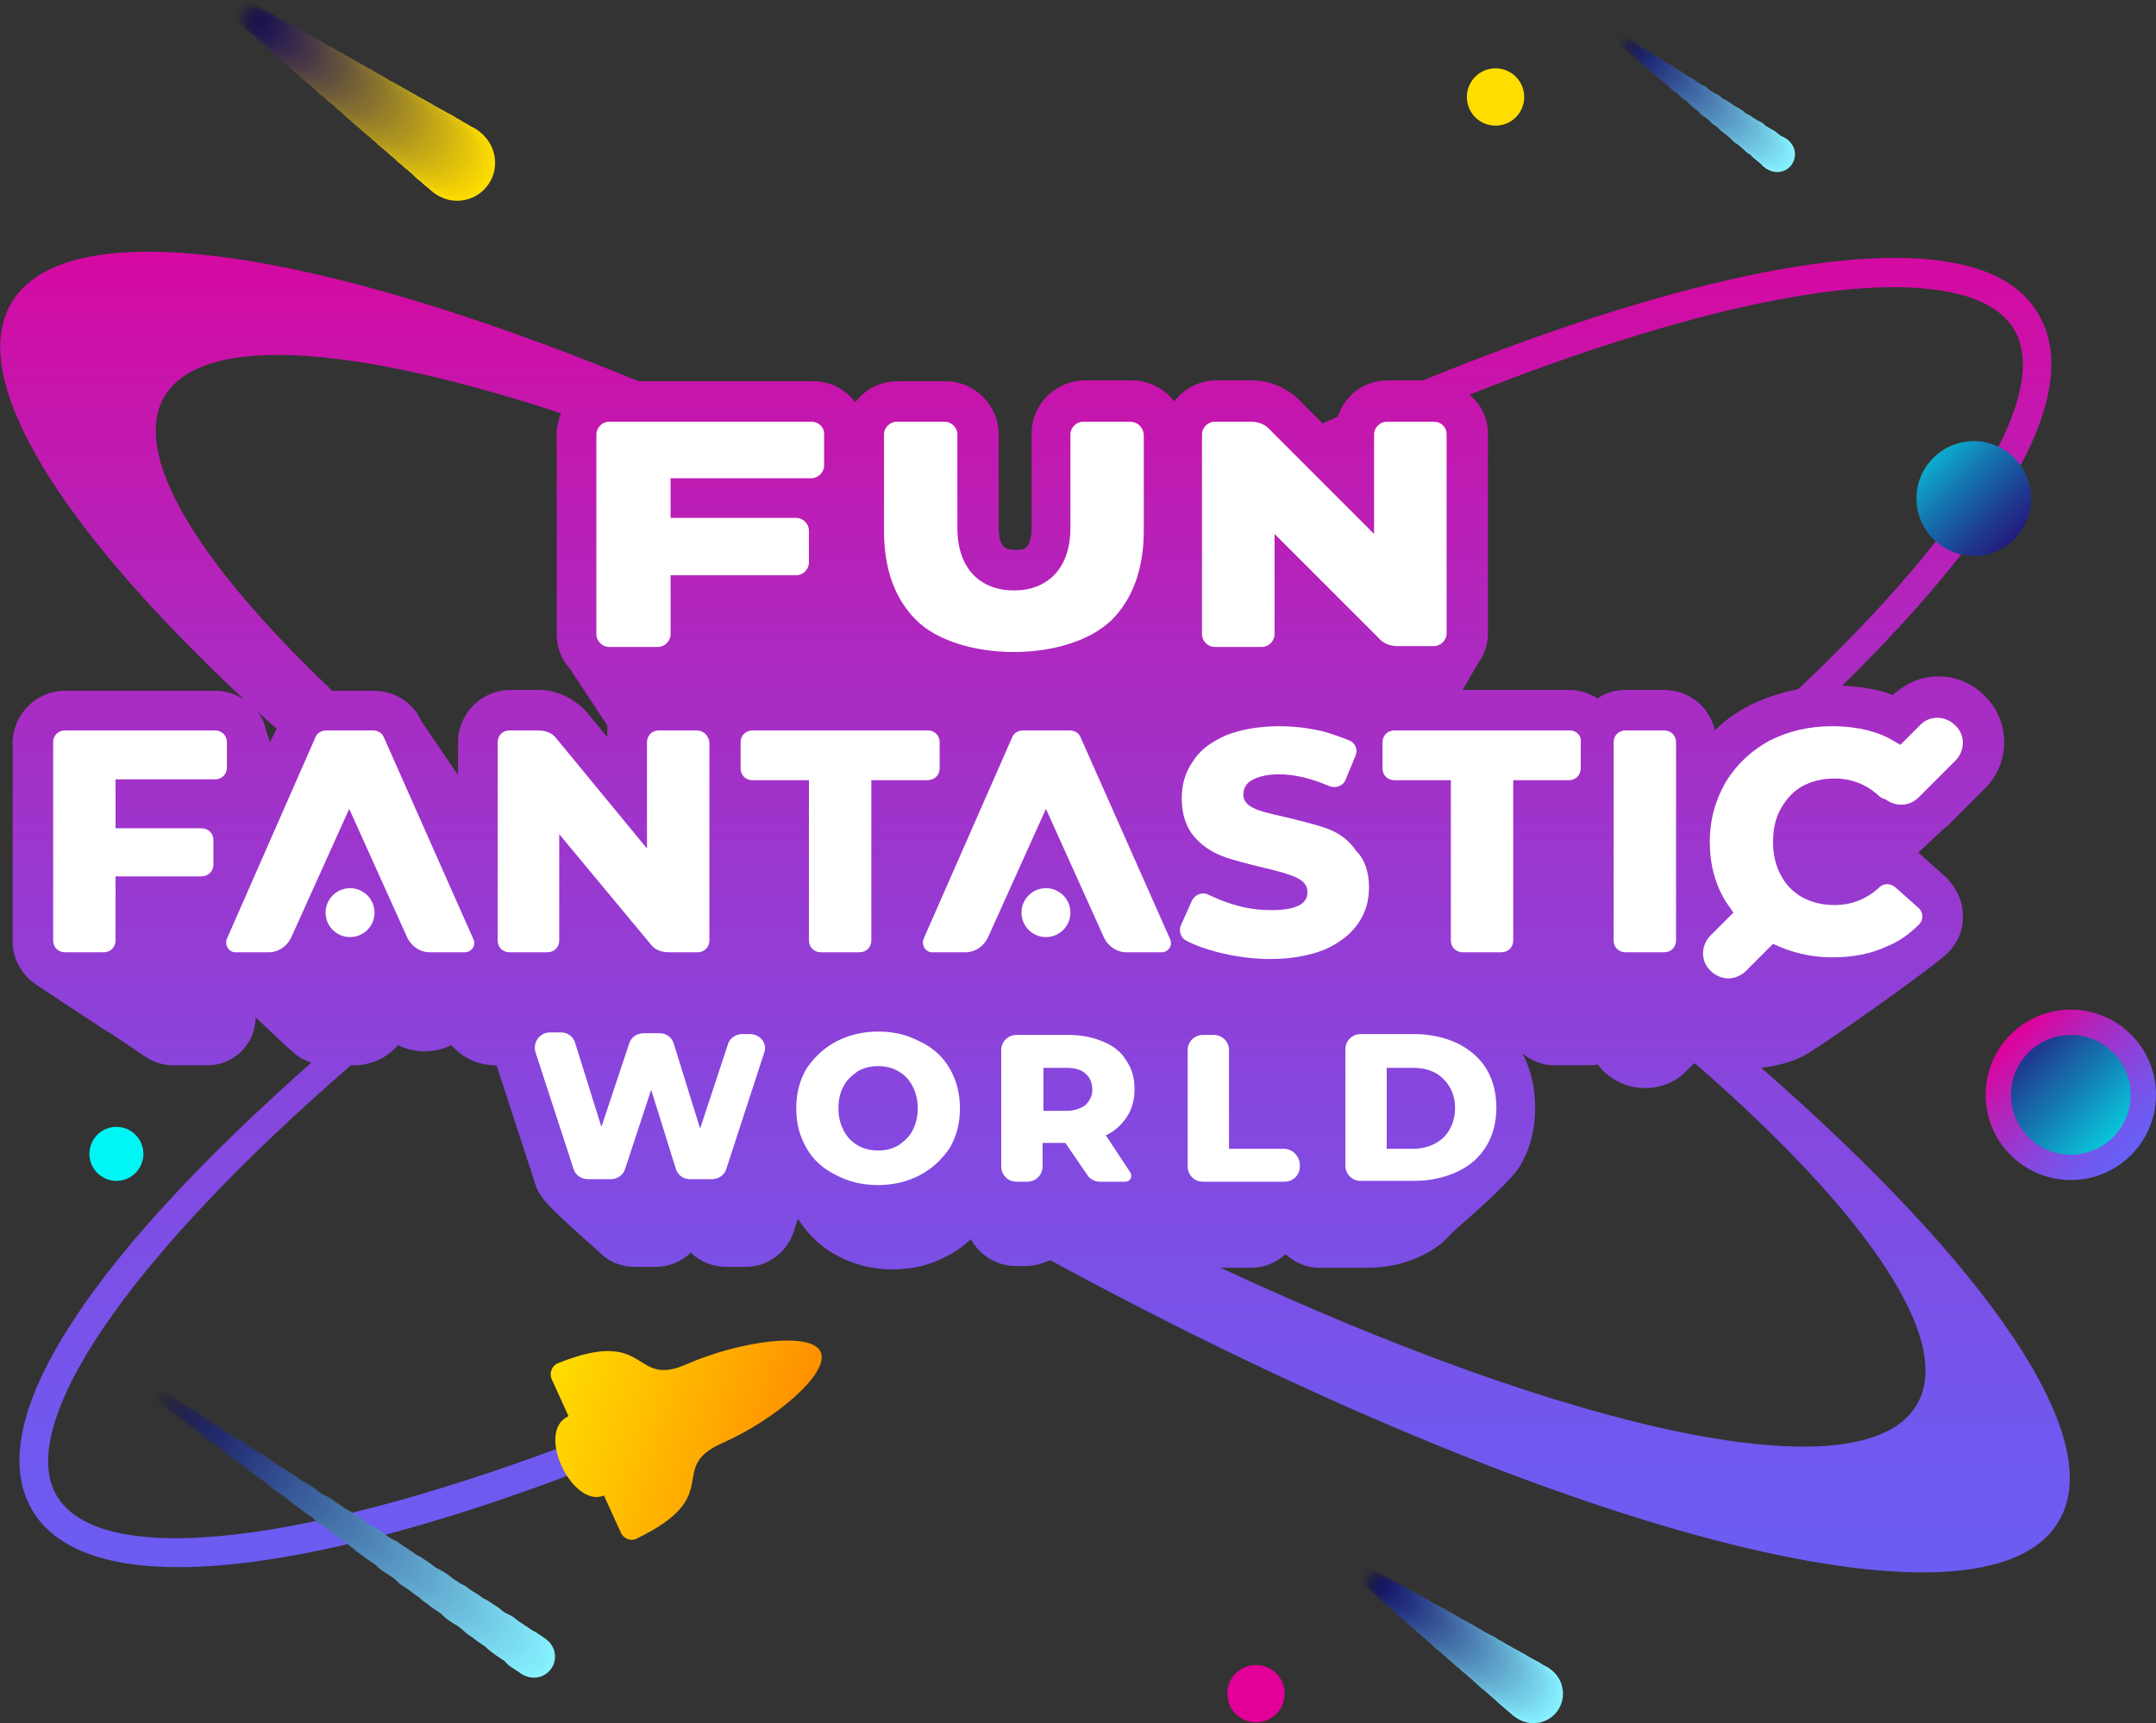 <?xml version="1.0" encoding="UTF-8"?> <!-- Generator: Adobe Illustrator 18.0.0, SVG Export Plug-In . SVG Version: 6.00 Build 0) --> <svg xmlns="http://www.w3.org/2000/svg" xmlns:xlink="http://www.w3.org/1999/xlink" id="Слой_1" x="0px" y="0px" viewBox="0 0 255.6 204.3" xml:space="preserve"><rect x="0" y="0" width="255.6" height="204.3" fill="#333333" stroke="none"/> <g> <g> <g> <linearGradient id="SVGID_1_" gradientUnits="userSpaceOnUse" x1="122.709" y1="15.924" x2="122.709" y2="198.669"> <stop offset="0" style="stop-color:#E10098"></stop> <stop offset="0.326" style="stop-color:#AE28BF"></stop> <stop offset="0.62" style="stop-color:#8746DD"></stop> <stop offset="0.855" style="stop-color:#7059EF"></stop> <stop offset="1" style="stop-color:#6760F6"></stop> </linearGradient> <path fill="url(#SVGID_1_)" d="M208.8,126.6c1.7-0.2,3.3-0.6,4.8-1.3c1.6-0.7,15.7-10.7,17.3-12.3c1.2-1.2,1.9-2.8,1.8-4.5 c0-1.7-0.8-3.3-2-4.5l-2.7-2.4c-0.2-0.2-0.4-0.4-0.6-0.5l3-2.8c0.2-0.2,0.4-0.3,0.6-0.5l4.3-4.3c1.5-1.5,2.3-3.4,2.3-5.5 c0-2.1-0.8-4-2.3-5.5c-1.5-1.5-3.4-2.3-5.5-2.3c-2,0-3.9,0.8-5.4,2.2c-1.8-0.7-3.8-1-6-1.1c13.3-13.1,29.9-32.6,23.3-44 c-1.6-2.8-4.5-4.8-8.6-5.8c-12.4-3.2-36,2-64.4,13.6h-4.2c-2.8,0-5.1,1.8-5.9,4.3c-0.6,0.3-1.2,0.5-1.8,0.8l-2.5-2.5 c-1.5-1.6-3.6-2.6-5.8-2.6h-4.3c-2,0-3.9,1-5,2.5c-1.1-1.5-3-2.5-5-2.5h-5.6c-3.4,0-6.3,2.8-6.3,6.3v11.1c0,2.7-1,2.7-1.9,2.7 c-1.1,0-2-0.2-2-2.7V51.5c0-3.4-2.8-6.3-6.3-6.3h-5.7c-2.1,0-3.9,1-5,2.5c-1.2-1.6-3-2.5-5-2.5H75.7C37.1,29.3,7.7,24.9,1.3,36 c-5.2,9,5.8,26.5,27.6,46.9c-1-0.6-2.1-1-3.3-1H7.7c-3.4,0-6.2,2.8-6.2,6.2v23.5c0,2,1,3.9,2.6,5c0.4,0.3,3.6,2.4,8,5.3l1.3,0.8 c1.9,1.3,3.6,2.4,3.7,2.5c1,0.7,2.2,1.1,3.4,1.1h4.1c3.1,0,5.7-2.5,5.7-5.7v0c2,1.9,4.2,4,4.4,4.1c0.6,0.6,1.4,1,2.2,1.3 c-24.7,21.8-39.5,42-33.1,53c2.6,4.5,8.6,6.8,17.3,6.8c12,0,29.4-4.2,50.8-12.6l-1.2-3.2c-34.3,13.3-58.8,16.1-64,7.3 c-4.8-8.3,8-27.7,34.9-51H42c2,0,3.9-0.9,5.2-2.4c1.9,1,4.4,1,6.3,0c1.3,1.5,3.2,2.4,5.2,2.4h0.2c0,0,0,0.1,0,0.1l4.5,13.8 c0.2,0.7,0.5,1.3,0.9,1.8c0.4,0.6,1.6,1.9,6.7,6.4l0.3,0.3c1.1,1,2.5,1.5,4,1.5h2.4c1.6,0,3.1-0.6,4.2-1.7 c1.1,1.1,2.6,1.7,4.2,1.7h2.3c2.6,0,4.9-1.7,5.7-4.2l0.5-1.5c1.2,1.9,2.8,3.4,4.7,4.4c1.9,1,4.1,1.6,6.5,1.6 c2.4,0,4.5-0.5,6.5-1.6c1-0.5,2-1.2,2.8-2c1,1.9,3.1,3.2,5.3,3.2h1.2c1,0,2-0.3,2.9-0.7c59.3,32.2,110.9,46,119.6,30.9 C249.9,170.5,235.6,150,208.8,126.6z M232.3,34.9c3.2,0.8,5.4,2.3,6.5,4.2c4.3,7.4-5.2,23.3-25.6,42.6c-2,0.4-3.9,1-5.7,1.9 c-1.6,0.8-3,1.8-4.2,3c-0.6-2.8-3.1-4.8-6-4.8h-4.6c-1.2,0-2.3,0.3-3.3,1c-1-0.6-2.1-1-3.3-1h-12.7c1.1-1.9,2-3.5,2.2-3.7 c0.5-0.9,0.8-1.9,0.8-3V51.5c0-1.9-0.8-3.6-2.2-4.7C199.9,36.6,221.2,32,232.3,34.9z M19.5,47c4.5-7.5,22.4-6.1,47,2 c-0.3,0.8-0.5,1.6-0.5,2.5v23.7c0,1.5,0.5,2.9,1.5,4L72,86v1.4l-2.3-2.8c-1.4-1.7-3.6-2.8-5.8-2.8h-3.4c-3.4,0-6.2,2.8-6.2,6.2 v3.9c-1.3-1.9-2.7-4-3.6-5.3c-0.4-0.6-0.7-1-0.8-1.2c-1-2.2-3.2-3.5-5.6-3.5h-4.9C23.3,66.6,15.5,53.8,19.5,47z M31.4,86 c-0.2-0.6-0.5-1.2-0.9-1.7c0.7,0.7,1.5,1.4,2.3,2.1L32,88C31.7,87,31.4,86.2,31.4,86z M227.2,166.6c-6.4,10.7-40.4,3.3-82.5-16.3 h3.7c1.5,0,2.9-0.6,4-1.6c1.1,1,2.5,1.6,4,1.6h5.7c2.4,0,4.5-0.5,6.4-1.4c1.4-0.7,2.6-1.5,3.5-2.6c0.1-0.1,0.5-0.5,1.1-1 c3.1-2.7,6.1-5.5,7-6.9c1.3-2.1,1.9-4.5,1.9-7.1c0-2.3-0.5-4.5-1.5-6.4c1,0.8,2.3,1.4,3.7,1.4h4.1c0.4,0,0.7,0,1.1-0.1 c0.2,0.2,0.4,0.5,0.6,0.7c1.3,1.3,3.1,2.1,5,2.1c1.9,0,3.7-0.7,5-2.1l0.8-0.8c0.1,0,0.2,0,0.3,0.1 C221.3,143.8,231.8,159,227.2,166.6z"></path> </g> </g> <g> <linearGradient id="SVGID_2_" gradientUnits="userSpaceOnUse" x1="73.04" y1="1846.3" x2="103.284" y2="1846.3" gradientTransform="matrix(0.955 0.295 -0.295 0.955 539.94 -1620.941)"> <stop offset="0" style="stop-color:#FFDD00"></stop> <stop offset="0.995" style="stop-color:#FF9000"></stop> </linearGradient> <path fill="url(#SVGID_2_)" d="M85.6,171.1c6.2-2.7,12.8-8.3,11.7-10.8c-1.1-2.5-9.6-1.3-15.8,1.4c-6.7,3-4.3-4.5-15.3-0.1 c-0.8,0.3-1.1,1.2-0.8,1.9l2,4.4c-4,1.8,0.5,11,4.2,9.4l2,4.4c0.3,0.7,1.2,1.1,1.9,0.7C86.1,177.3,78.9,174.1,85.6,171.1z"></path> </g> <g> <path fill="#FFFFFF" d="M26.9,88c0-0.8-0.6-1.4-1.4-1.4H7.7c-0.8,0-1.4,0.6-1.4,1.4v23.5c0,0.8,0.6,1.4,1.4,1.4h4.6 c0.8,0,1.4-0.6,1.4-1.4v-7.6h10.2c0.8,0,1.4-0.6,1.4-1.4v-2.9c0-0.8-0.6-1.4-1.4-1.4H13.7v-5.8h11.8c0.8,0,1.4-0.6,1.4-1.4V88z"></path> <path fill="#FFFFFF" d="M45.5,87.4c-0.2-0.5-0.7-0.8-1.3-0.8h-5.5c-0.6,0-1.1,0.3-1.3,0.8l-10.5,23.9c-0.3,0.7,0.2,1.6,1,1.6h4 c1.1,0,2.1-0.7,2.6-1.7l6.9-15.3l6.9,15.3c0.5,1,1.5,1.7,2.6,1.7h4.2c0.8,0,1.4-0.8,1-1.6L45.5,87.4z"></path> <path fill="#FFFFFF" d="M82.6,86.6h-4.5c-0.8,0-1.4,0.6-1.4,1.4v12.6L66,87.6c-0.5-0.7-1.3-1-2.2-1h-3.4c-0.8,0-1.4,0.6-1.4,1.4 v23.5c0,0.8,0.6,1.4,1.4,1.4h4.5c0.8,0,1.4-0.6,1.4-1.4V98.9l10.8,13c0.5,0.7,1.3,1,2.2,1h3.4c0.8,0,1.4-0.6,1.4-1.4V88 C84,87.2,83.4,86.6,82.6,86.6z"></path> <path fill="#FFFFFF" d="M111.4,91.1V88c0-0.8-0.6-1.4-1.4-1.4H89.2c-0.8,0-1.4,0.6-1.4,1.4v3.1c0,0.8,0.6,1.4,1.4,1.4h6.7v19 c0,0.8,0.6,1.4,1.4,1.4h4.6c0.8,0,1.4-0.6,1.4-1.4v-19h6.6C110.8,92.5,111.4,91.9,111.4,91.1z"></path> <path fill="#FFFFFF" d="M128.1,87.4c-0.2-0.5-0.7-0.8-1.3-0.8h-5.5c-0.6,0-1.1,0.3-1.3,0.8l-10.5,23.9c-0.3,0.7,0.2,1.6,1,1.6h4 c1.1,0,2.1-0.7,2.6-1.7l6.9-15.3l6.9,15.3c0.5,1,1.5,1.7,2.6,1.7h4.2c0.8,0,1.4-0.8,1-1.6L128.1,87.4z"></path> <path fill="#FFFFFF" d="M157.5,98.3c-1.3-0.5-3-0.9-5-1.4c-1.8-0.4-3.1-0.7-3.9-1.1c-0.8-0.4-1.2-0.9-1.2-1.6c0-0.7,0.3-1.3,1-1.7 c0.7-0.4,1.8-0.7,3.2-0.7c1.9,0,3.9,0.5,6,1.4c0.7,0.3,1.6,0,1.9-0.7l1.2-2.9c0.3-0.7,0-1.5-0.7-1.8c-1-0.4-2.1-0.8-3.2-1.1 c-1.7-0.4-3.4-0.6-5.1-0.6c-2.5,0-4.7,0.4-6.4,1.1c-1.8,0.8-3.1,1.8-3.9,3.1c-0.9,1.3-1.3,2.7-1.3,4.4c0,1.8,0.5,3.3,1.4,4.4 s2.1,1.9,3.4,2.4c1.3,0.5,3,0.9,5,1.4c1.8,0.4,3.1,0.8,3.9,1.2c0.8,0.4,1.2,0.9,1.2,1.7c0,1.4-1.4,2.1-4.3,2.1 c-1.5,0-3-0.2-4.6-0.7c-1-0.3-1.9-0.7-2.8-1.1c-0.7-0.4-1.6-0.1-2,0.7l-1.3,2.9c-0.3,0.7,0,1.5,0.6,1.8c1.1,0.6,2.3,1,3.8,1.4 c2,0.5,4.1,0.8,6.2,0.8c2.5,0,4.6-0.4,6.4-1.1c1.8-0.8,3.1-1.8,4-3.1c0.9-1.3,1.3-2.7,1.3-4.3c0-1.8-0.5-3.3-1.5-4.3 C159.9,99.6,158.8,98.8,157.5,98.3z"></path> <path fill="#FFFFFF" d="M186.1,86.6h-20.8c-0.8,0-1.4,0.6-1.4,1.4v3.1c0,0.8,0.6,1.4,1.4,1.4h6.7v19c0,0.8,0.6,1.4,1.4,1.4h4.6 c0.8,0,1.4-0.6,1.4-1.4v-19h6.6c0.8,0,1.4-0.6,1.4-1.4V88C187.5,87.2,186.9,86.6,186.1,86.6z"></path> <path fill="#FFFFFF" d="M197.3,86.6h-4.6c-0.8,0-1.4,0.6-1.4,1.4v23.5c0,0.8,0.6,1.4,1.4,1.4h4.6c0.8,0,1.4-0.6,1.4-1.4V88 C198.7,87.2,198.1,86.6,197.3,86.6z"></path> <path fill="#FFFFFF" d="M213.7,93.2c1.1-0.6,2.4-0.9,3.8-0.9c2,0,3.8,0.7,5.3,2.1c0.2,0.2,0.5,0.3,0.8,0.4 c0.5,0.4,1.2,0.6,1.8,0.6c0.8,0,1.5-0.3,2.1-0.9l4.3-4.3c1.2-1.2,1.2-3.1,0-4.2c-1.2-1.2-3.1-1.2-4.2,0l-2.3,2.3 c-0.5-0.3-1.1-0.6-1.6-0.9c-1.9-0.9-4.1-1.3-6.5-1.3c-2.8,0-5.2,0.6-7.4,1.7c-2.2,1.2-3.9,2.8-5.2,4.9c-1.2,2.1-1.9,4.4-1.9,7.1 c0,2.6,0.6,5,1.9,7.1c0.3,0.4,0.6,0.9,0.9,1.3l-2.7,2.7c-1.2,1.2-1.2,3.1,0,4.2c0.6,0.6,1.4,0.9,2.1,0.9s1.5-0.3,2.1-0.9l3.2-3.2 c2.1,1,4.4,1.6,7,1.6c2.4,0,4.6-0.4,6.5-1.3c1.5-0.6,2.7-1.5,3.8-2.6c0.6-0.6,0.5-1.5-0.1-2l-2.7-2.4c-0.6-0.5-1.4-0.5-1.9,0 c-1.5,1.4-3.3,2.1-5.3,2.1c-1.4,0-2.7-0.3-3.8-0.9c-1.1-0.6-2-1.5-2.6-2.7c-0.6-1.1-0.9-2.4-0.9-3.9s0.3-2.8,0.9-3.9 C211.8,94.7,212.6,93.8,213.7,93.2z"></path> <circle fill="#FFFFFF" cx="41.5" cy="108.2" r="2.9"></circle> <circle fill="#FFFFFF" cx="124" cy="108.2" r="2.9"></circle> </g> <path fill="#FFFFFF" d="M176.2,126.7c-0.8-1.3-2-2.3-3.4-3c-1.5-0.7-3.2-1.1-5.1-1.1h-6.4c-1,0-1.8,0.8-1.8,1.8v13.8 c0,1,0.8,1.8,1.8,1.8h6.4c1.9,0,3.6-0.4,5.1-1.1c1.5-0.7,2.6-1.7,3.4-3c0.8-1.3,1.2-2.9,1.2-4.6S177,128,176.2,126.7z M171.1,134.9 c-0.9,0.8-2.1,1.3-3.6,1.3h-3.1v-9.6h3.1c1.5,0,2.7,0.4,3.6,1.3c0.9,0.9,1.4,2,1.4,3.5C172.5,132.8,172,134,171.1,134.9z M152.2,136.2h-6.5v-11.7c0-1-0.8-1.8-1.8-1.8h-1.3c-1,0-1.8,0.8-1.8,1.8v13.8c0,1,0.8,1.8,1.8,1.8h9.7c1,0,1.8-0.8,1.8-1.8V138 C154,137,153.2,136.2,152.2,136.2z M131.1,134.6c1.1-0.5,1.9-1.3,2.5-2.2c0.6-0.9,0.9-2,0.9-3.3c0-1.3-0.3-2.4-1-3.4 c-0.6-1-1.5-1.7-2.7-2.2c-1.2-0.5-2.5-0.8-4.1-0.8h-6.2c-1,0-1.8,0.8-1.8,1.8v13.8c0,1,0.8,1.8,1.8,1.8h1.3c1,0,1.8-0.8,1.8-1.8 v-2.8h2.7l2.6,3.8c0.3,0.5,0.9,0.8,1.5,0.8h3c0.6,0,0.9-0.6,0.6-1.1L131.1,134.6z M128.7,131c-0.5,0.4-1.3,0.7-2.3,0.7h-2.7v-5.1 h2.7c1,0,1.8,0.2,2.3,0.7c0.5,0.4,0.8,1.1,0.8,1.9C129.5,129.9,129.2,130.5,128.7,131z M112.6,126.7c-0.8-1.4-2-2.5-3.5-3.2 c-1.5-0.8-3.1-1.2-5-1.2c-1.8,0-3.5,0.4-5,1.2c-1.5,0.8-2.6,1.9-3.5,3.2c-0.8,1.4-1.2,2.9-1.2,4.7s0.4,3.3,1.2,4.7 c0.8,1.4,2,2.5,3.5,3.2c1.5,0.8,3.1,1.2,5,1.2c1.8,0,3.5-0.4,5-1.2c1.5-0.8,2.6-1.9,3.5-3.2c0.8-1.4,1.2-2.9,1.2-4.7 S113.4,128.1,112.6,126.7z M108.2,134c-0.4,0.8-1,1.3-1.7,1.8c-0.7,0.4-1.5,0.6-2.4,0.6s-1.7-0.2-2.4-0.6c-0.7-0.4-1.3-1-1.7-1.8 c-0.4-0.8-0.6-1.6-0.6-2.6s0.2-1.9,0.6-2.6c0.4-0.8,1-1.3,1.7-1.8c0.7-0.4,1.5-0.6,2.4-0.6s1.7,0.2,2.4,0.6c0.7,0.4,1.3,1,1.7,1.8 c0.4,0.8,0.6,1.6,0.6,2.6S108.6,133.2,108.2,134z M88.9,122.6H88c-0.8,0-1.5,0.5-1.7,1.2l-3.3,10l-3.1-10c-0.2-0.8-0.9-1.3-1.7-1.3 h-1.9c-0.8,0-1.5,0.5-1.7,1.2l-3.3,9.9l-3.1-9.9c-0.2-0.8-0.9-1.3-1.7-1.3h-1.3c-1.2,0-2.1,1.2-1.7,2.4l4.5,13.8 c0.2,0.7,0.9,1.2,1.7,1.2h2.7c0.8,0,1.5-0.5,1.7-1.2l3.1-9.4l2.9,9.3c0.2,0.8,0.9,1.3,1.7,1.3h2.6c0.8,0,1.5-0.5,1.7-1.2l4.5-13.8 C91,123.8,90.2,122.6,88.9,122.6z"></path> <g> <circle fill="#86F1FF" cx="181.8" cy="200.8" r="3.5"></circle> <circle opacity="0.994" fill="#85F0FE" cx="181.7" cy="200.7" r="3.5"></circle> <circle opacity="0.989" fill="#85EEFD" cx="181.5" cy="200.6" r="3.5"></circle> <circle opacity="0.983" fill="#84EDFC" cx="181.4" cy="200.5" r="3.4"></circle> <circle opacity="0.978" fill="#83ECFB" cx="181.3" cy="200.5" r="3.4"></circle> <circle opacity="0.972" fill="#83EAFB" cx="181.2" cy="200.4" r="3.4"></circle> <circle opacity="0.967" fill="#82E9FA" cx="181.1" cy="200.3" r="3.4"></circle> <circle opacity="0.961" fill="#81E8F9" cx="181" cy="200.2" r="3.4"></circle> <circle opacity="0.955" fill="#81E6F8" cx="180.9" cy="200.2" r="3.4"></circle> <circle opacity="0.95" fill="#80E5F7" cx="180.8" cy="200.1" r="3.4"></circle> <circle opacity="0.944" fill="#7FE4F6" cx="180.7" cy="200" r="3.4"></circle> <circle opacity="0.939" fill="#7FE2F5" cx="180.6" cy="199.9" r="3.3"></circle> <circle opacity="0.933" fill="#7EE1F4" cx="180.5" cy="199.8" r="3.3"></circle> <circle opacity="0.927" fill="#7DE0F3" cx="180.3" cy="199.8" r="3.3"></circle> <circle opacity="0.922" fill="#7DDEF3" cx="180.2" cy="199.7" r="3.3"></circle> <circle opacity="0.916" fill="#7CDDF2" cx="180.1" cy="199.6" r="3.3"></circle> <circle opacity="0.911" fill="#7BDCF1" cx="180" cy="199.5" r="3.3"></circle> <circle opacity="0.905" fill="#7BDAF0" cx="179.9" cy="199.5" r="3.3"></circle> <circle opacity="0.899" fill="#7AD9EF" cx="179.8" cy="199.4" r="3.2"></circle> <circle opacity="0.894" fill="#79D8EE" cx="179.7" cy="199.3" r="3.2"></circle> <circle opacity="0.888" fill="#78D7ED" cx="179.6" cy="199.2" r="3.2"></circle> <circle opacity="0.883" fill="#78D5EC" cx="179.5" cy="199.2" r="3.2"></circle> <circle opacity="0.877" fill="#77D4EB" cx="179.4" cy="199.1" r="3.2"></circle> <circle opacity="0.872" fill="#76D3EB" cx="179.3" cy="199" r="3.2"></circle> <circle opacity="0.866" fill="#76D1EA" cx="179.1" cy="198.9" r="3.2"></circle> <circle opacity="0.86" fill="#75D0E9" cx="179" cy="198.8" r="3.2"></circle> <circle opacity="0.855" fill="#74CFE8" cx="178.9" cy="198.8" r="3.1"></circle> <circle opacity="0.849" fill="#74CDE7" cx="178.8" cy="198.7" r="3.1"></circle> <circle opacity="0.844" fill="#73CCE6" cx="178.7" cy="198.6" r="3.1"></circle> <circle opacity="0.838" fill="#72CBE5" cx="178.6" cy="198.5" r="3.1"></circle> <circle opacity="0.832" fill="#72C9E4" cx="178.5" cy="198.5" r="3.1"></circle> <circle opacity="0.827" fill="#71C8E3" cx="178.4" cy="198.4" r="3.1"></circle> <circle opacity="0.821" fill="#70C7E3" cx="178.3" cy="198.3" r="3.1"></circle> <circle opacity="0.816" fill="#70C5E2" cx="178.2" cy="198.2" r="3"></circle> <circle opacity="0.81" fill="#6FC4E1" cx="178" cy="198.1" r="3"></circle> <circle opacity="0.804" fill="#6EC3E0" cx="177.9" cy="198.1" r="3"></circle> <circle opacity="0.799" fill="#6EC1DF" cx="177.8" cy="198" r="3"></circle> <circle opacity="0.793" fill="#6DC0DE" cx="177.7" cy="197.9" r="3"></circle> <circle opacity="0.788" fill="#6CBFDD" cx="177.6" cy="197.8" r="3"></circle> <circle opacity="0.782" fill="#6CBDDC" cx="177.5" cy="197.8" r="3"></circle> <circle opacity="0.776" fill="#6BBCDB" cx="177.4" cy="197.7" r="3"></circle> <circle opacity="0.771" fill="#6ABBDB" cx="177.3" cy="197.6" r="2.9"></circle> <circle opacity="0.765" fill="#6AB9DA" cx="177.2" cy="197.5" r="2.9"></circle> <circle opacity="0.76" fill="#69B8D9" cx="177.1" cy="197.5" r="2.9"></circle> <circle opacity="0.754" fill="#68B7D8" cx="177" cy="197.4" r="2.9"></circle> <circle opacity="0.749" fill="#68B5D7" cx="176.8" cy="197.3" r="2.9"></circle> <circle opacity="0.743" fill="#67B4D6" cx="176.7" cy="197.2" r="2.9"></circle> <circle opacity="0.737" fill="#66B3D5" cx="176.6" cy="197.1" r="2.9"></circle> <circle opacity="0.732" fill="#66B1D4" cx="176.5" cy="197.1" r="2.8"></circle> <circle opacity="0.726" fill="#65B0D3" cx="176.4" cy="197" r="2.8"></circle> <circle opacity="0.721" fill="#64AFD3" cx="176.3" cy="196.9" r="2.8"></circle> <circle opacity="0.715" fill="#64ADD2" cx="176.2" cy="196.8" r="2.8"></circle> <circle opacity="0.71" fill="#63ACD1" cx="176.1" cy="196.8" r="2.8"></circle> <circle opacity="0.704" fill="#62ABD0" cx="176" cy="196.7" r="2.8"></circle> <circle opacity="0.698" fill="#61AACF" cx="175.9" cy="196.6" r="2.8"></circle> <circle opacity="0.693" fill="#61A8CE" cx="175.8" cy="196.5" r="2.8"></circle> <circle opacity="0.687" fill="#60A7CD" cx="175.6" cy="196.4" r="2.7"></circle> <circle opacity="0.682" fill="#5FA6CC" cx="175.5" cy="196.4" r="2.7"></circle> <circle opacity="0.676" fill="#5FA4CB" cx="175.4" cy="196.3" r="2.7"></circle> <circle opacity="0.67" fill="#5EA3CB" cx="175.3" cy="196.2" r="2.7"></circle> <circle opacity="0.665" fill="#5DA2CA" cx="175.2" cy="196.1" r="2.7"></circle> <circle opacity="0.659" fill="#5DA0C9" cx="175.1" cy="196.1" r="2.7"></circle> <circle opacity="0.654" fill="#5C9FC8" cx="175" cy="196" r="2.7"></circle> <circle opacity="0.648" fill="#5B9EC7" cx="174.9" cy="195.9" r="2.6"></circle> <circle opacity="0.642" fill="#5B9CC6" cx="174.8" cy="195.8" r="2.6"></circle> <circle opacity="0.637" fill="#5A9BC5" cx="174.7" cy="195.8" r="2.6"></circle> <circle opacity="0.631" fill="#599AC4" cx="174.6" cy="195.7" r="2.6"></circle> <circle opacity="0.626" fill="#5998C3" cx="174.4" cy="195.6" r="2.6"></circle> <circle opacity="0.62" fill="#5897C3" cx="174.3" cy="195.5" r="2.6"></circle> <circle opacity="0.615" fill="#5796C2" cx="174.2" cy="195.4" r="2.6"></circle> <circle opacity="0.609" fill="#5794C1" cx="174.1" cy="195.4" r="2.6"></circle> <circle opacity="0.603" fill="#5693C0" cx="174" cy="195.3" r="2.5"></circle> <circle opacity="0.598" fill="#5592BF" cx="173.9" cy="195.2" r="2.5"></circle> <circle opacity="0.592" fill="#5590BE" cx="173.8" cy="195.1" r="2.5"></circle> <circle opacity="0.587" fill="#548FBD" cx="173.7" cy="195.1" r="2.5"></circle> <circle opacity="0.581" fill="#538EBC" cx="173.6" cy="195" r="2.5"></circle> <circle opacity="0.575" fill="#538CBB" cx="173.5" cy="194.9" r="2.5"></circle> <circle opacity="0.57" fill="#528BBB" cx="173.3" cy="194.8" r="2.5"></circle> <circle opacity="0.564" fill="#518ABA" cx="173.2" cy="194.7" r="2.5"></circle> <circle opacity="0.559" fill="#5188B9" cx="173.1" cy="194.7" r="2.4"></circle> <circle opacity="0.553" fill="#5087B8" cx="173" cy="194.6" r="2.4"></circle> <circle opacity="0.547" fill="#4F86B7" cx="172.9" cy="194.5" r="2.4"></circle> <circle opacity="0.542" fill="#4F84B6" cx="172.8" cy="194.4" r="2.4"></circle> <circle opacity="0.536" fill="#4E83B5" cx="172.7" cy="194.4" r="2.4"></circle> <circle opacity="0.531" fill="#4D82B4" cx="172.6" cy="194.3" r="2.4"></circle> <circle opacity="0.525" fill="#4D80B3" cx="172.5" cy="194.2" r="2.4"></circle> <circle opacity="0.52" fill="#4C7FB3" cx="172.4" cy="194.1" r="2.3"></circle> <circle opacity="0.514" fill="#4B7EB2" cx="172.3" cy="194.1" r="2.3"></circle> <circle opacity="0.508" fill="#4B7CB1" cx="172.1" cy="194" r="2.3"></circle> <circle opacity="0.503" fill="#4A7BB0" cx="172" cy="193.9" r="2.3"></circle> <circle opacity="0.497" fill="#497AAF" cx="171.9" cy="193.8" r="2.3"></circle> <circle opacity="0.492" fill="#4879AE" cx="171.8" cy="193.7" r="2.3"></circle> <circle opacity="0.486" fill="#4877AD" cx="171.7" cy="193.7" r="2.3"></circle> <circle opacity="0.48" fill="#4776AC" cx="171.6" cy="193.6" r="2.3"></circle> <circle opacity="0.475" fill="#4675AC" cx="171.5" cy="193.5" r="2.2"></circle> <circle opacity="0.469" fill="#4673AB" cx="171.4" cy="193.4" r="2.2"></circle> <circle opacity="0.464" fill="#4572AA" cx="171.3" cy="193.4" r="2.2"></circle> <circle opacity="0.458" fill="#4471A9" cx="171.2" cy="193.3" r="2.2"></circle> <circle opacity="0.453" fill="#446FA8" cx="171.1" cy="193.2" r="2.2"></circle> <circle opacity="0.447" fill="#436EA7" cx="170.9" cy="193.1" r="2.2"></circle> <circle opacity="0.441" fill="#426DA6" cx="170.8" cy="193" r="2.2"></circle> <circle opacity="0.436" fill="#426BA5" cx="170.7" cy="193" r="2.1"></circle> <circle opacity="0.43" fill="#416AA4" cx="170.6" cy="192.9" r="2.1"></circle> <circle opacity="0.425" fill="#4069A4" cx="170.5" cy="192.8" r="2.1"></circle> <circle opacity="0.419" fill="#4067A3" cx="170.4" cy="192.7" r="2.1"></circle> <circle opacity="0.413" fill="#3F66A2" cx="170.3" cy="192.7" r="2.1"></circle> <circle opacity="0.408" fill="#3E65A1" cx="170.2" cy="192.6" r="2.1"></circle> <circle opacity="0.402" fill="#3E63A0" cx="170.1" cy="192.5" r="2.1"></circle> <circle opacity="0.397" fill="#3D629F" cx="170" cy="192.4" r="2.1"></circle> <circle opacity="0.391" fill="#3C619E" cx="169.8" cy="192.4" r="2"></circle> <circle opacity="0.386" fill="#3C5F9D" cx="169.7" cy="192.3" r="2"></circle> <circle opacity="0.38" fill="#3B5E9C" cx="169.6" cy="192.2" r="2"></circle> <circle opacity="0.374" fill="#3A5D9C" cx="169.5" cy="192.1" r="2"></circle> <circle opacity="0.369" fill="#3A5B9B" cx="169.4" cy="192" r="2"></circle> <circle opacity="0.363" fill="#395A9A" cx="169.3" cy="192" r="2"></circle> <circle opacity="0.357" fill="#385999" cx="169.2" cy="191.9" r="2"></circle> <circle opacity="0.352" fill="#385798" cx="169.1" cy="191.8" r="1.9"></circle> <circle opacity="0.346" fill="#375697" cx="169" cy="191.7" r="1.9"></circle> <circle opacity="0.341" fill="#365596" cx="168.9" cy="191.7" r="1.9"></circle> <circle opacity="0.335" fill="#365395" cx="168.8" cy="191.6" r="1.9"></circle> <circle opacity="0.33" fill="#355294" cx="168.6" cy="191.5" r="1.9"></circle> <circle opacity="0.324" fill="#345194" cx="168.5" cy="191.4" r="1.9"></circle> <circle opacity="0.318" fill="#344F93" cx="168.4" cy="191.3" r="1.9"></circle> <circle opacity="0.313" fill="#334E92" cx="168.3" cy="191.3" r="1.9"></circle> <circle opacity="0.307" fill="#324D91" cx="168.2" cy="191.2" r="1.8"></circle> <circle opacity="0.302" fill="#324B90" cx="168.1" cy="191.1" r="1.8"></circle> <circle opacity="0.296" fill="#314A8F" cx="168" cy="191" r="1.8"></circle> <circle opacity="0.29" fill="#30498E" cx="167.9" cy="191" r="1.8"></circle> <circle opacity="0.285" fill="#2F488D" cx="167.8" cy="190.9" r="1.8"></circle> <circle opacity="0.279" fill="#2F468C" cx="167.7" cy="190.8" r="1.8"></circle> <circle opacity="0.274" fill="#2E458C" cx="167.6" cy="190.7" r="1.8"></circle> <circle opacity="0.268" fill="#2D448B" cx="167.4" cy="190.7" r="1.7"></circle> <circle opacity="0.263" fill="#2D428A" cx="167.3" cy="190.6" r="1.7"></circle> <circle opacity="0.257" fill="#2C4189" cx="167.2" cy="190.5" r="1.7"></circle> <circle opacity="0.251" fill="#2B4088" cx="167.1" cy="190.4" r="1.7"></circle> <circle opacity="0.246" fill="#2B3E87" cx="167" cy="190.3" r="1.7"></circle> <circle opacity="0.24" fill="#2A3D86" cx="166.9" cy="190.3" r="1.7"></circle> <circle opacity="0.235" fill="#293C85" cx="166.8" cy="190.2" r="1.7"></circle> <circle opacity="0.229" fill="#293A84" cx="166.7" cy="190.1" r="1.7"></circle> <circle opacity="0.224" fill="#283984" cx="166.6" cy="190" r="1.6"></circle> <circle opacity="0.218" fill="#273883" cx="166.5" cy="190" r="1.6"></circle> <circle opacity="0.212" fill="#273682" cx="166.4" cy="189.9" r="1.6"></circle> <circle opacity="0.207" fill="#263581" cx="166.2" cy="189.8" r="1.6"></circle> <circle opacity="0.201" fill="#253480" cx="166.1" cy="189.7" r="1.6"></circle> <circle opacity="0.196" fill="#25327F" cx="166" cy="189.6" r="1.6"></circle> <circle opacity="0.19" fill="#24317E" cx="165.9" cy="189.6" r="1.6"></circle> <circle opacity="0.184" fill="#23307D" cx="165.8" cy="189.5" r="1.6"></circle> <circle opacity="0.179" fill="#232E7C" cx="165.7" cy="189.4" r="1.5"></circle> <circle opacity="0.173" fill="#222D7C" cx="165.6" cy="189.3" r="1.5"></circle> <circle opacity="0.168" fill="#212C7B" cx="165.5" cy="189.3" r="1.5"></circle> <circle opacity="0.162" fill="#212A7A" cx="165.4" cy="189.2" r="1.5"></circle> <circle opacity="0.156" fill="#202979" cx="165.3" cy="189.1" r="1.5"></circle> <circle opacity="0.151" fill="#1F2878" cx="165.1" cy="189" r="1.5"></circle> <circle opacity="0.145" fill="#1F2677" cx="165" cy="189" r="1.5"></circle> <circle opacity="0.14" fill="#1E2576" cx="164.9" cy="188.9" r="1.4"></circle> <circle opacity="0.134" fill="#1D2475" cx="164.8" cy="188.8" r="1.4"></circle> <circle opacity="0.129" fill="#1D2274" cx="164.7" cy="188.7" r="1.4"></circle> <circle opacity="0.123" fill="#1C2174" cx="164.6" cy="188.6" r="1.4"></circle> <circle opacity="0.117" fill="#1B2073" cx="164.5" cy="188.6" r="1.4"></circle> <circle opacity="0.112" fill="#1B1E72" cx="164.4" cy="188.5" r="1.4"></circle> <circle opacity="0.106" fill="#1A1D71" cx="164.3" cy="188.4" r="1.4"></circle> <circle opacity="0.101" fill="#191C70" cx="164.2" cy="188.3" r="1.4"></circle> <circle opacity="9.497207e-02" fill="#181B6F" cx="164.1" cy="188.3" r="1.3"></circle> <circle opacity="8.938547e-02" fill="#18196E" cx="163.9" cy="188.2" r="1.3"></circle> <circle opacity="8.379889e-02" fill="#17186D" cx="163.8" cy="188.1" r="1.3"></circle> <circle opacity="7.821229e-02" fill="#16176C" cx="163.7" cy="188" r="1.3"></circle> <circle opacity="7.262570e-02" fill="#16156C" cx="163.6" cy="187.9" r="1.3"></circle> <circle opacity="6.703910e-02" fill="#15146B" cx="163.5" cy="187.9" r="1.3"></circle> <circle opacity="6.145252e-02" fill="#14136A" cx="163.4" cy="187.8" r="1.3"></circle> <circle opacity="5.586592e-02" fill="#141169" cx="163.3" cy="187.7" r="1.2"></circle> <circle opacity="5.027933e-02" fill="#131068" cx="163.2" cy="187.6" r="1.2"></circle> <circle opacity="4.469274e-02" fill="#120F67" cx="163.1" cy="187.6" r="1.2"></circle> <circle opacity="3.910615e-02" fill="#120D66" cx="163" cy="187.5" r="1.2"></circle> <circle opacity="3.351955e-02" fill="#110C65" cx="162.9" cy="187.4" r="1.2"></circle> <circle opacity="2.793296e-02" fill="#100B64" cx="162.7" cy="187.3" r="1.2"></circle> <circle opacity="2.234637e-02" fill="#100964" cx="162.6" cy="187.3" r="1.2"></circle> <circle opacity="1.675978e-02" fill="#0F0863" cx="162.5" cy="187.2" r="1.2"></circle> <circle opacity="1.117318e-02" fill="#0E0762" cx="162.4" cy="187.1" r="1.1"></circle> <circle opacity="5.586592e-03" fill="#0E0561" cx="162.3" cy="187" r="1.1"></circle> <circle opacity="0" fill="#0D0460" cx="162.2" cy="186.9" r="1.1"></circle> </g> <g> <linearGradient id="SVGID_3_" gradientUnits="userSpaceOnUse" x1="238.317" y1="122.613" x2="252.615" y2="136.91"> <stop offset="0" style="stop-color:#E10098"></stop> <stop offset="0.326" style="stop-color:#AE28BF"></stop> <stop offset="0.62" style="stop-color:#8746DD"></stop> <stop offset="0.855" style="stop-color:#7059EF"></stop> <stop offset="1" style="stop-color:#6760F6"></stop> </linearGradient> <circle fill="url(#SVGID_3_)" cx="245.5" cy="129.8" r="10.1"></circle> </g> <linearGradient id="SVGID_4_" gradientUnits="userSpaceOnUse" x1="253.874" y1="138.17" x2="236.738" y2="121.034"> <stop offset="0" style="stop-color:#00F6F5"></stop> <stop offset="0.311" style="stop-color:#0DA8CB"></stop> <stop offset="1" style="stop-color:#280071"></stop> </linearGradient> <circle fill="url(#SVGID_4_)" cx="245.5" cy="129.8" r="7.1"></circle> <circle fill="#FFDD00" cx="177.3" cy="11.5" r="3.4"></circle> <circle fill="#E10098" cx="148.9" cy="200.8" r="3.4"></circle> <linearGradient id="SVGID_5_" gradientUnits="userSpaceOnUse" x1="224.959" y1="50.065" x2="241.296" y2="66.401"> <stop offset="0" style="stop-color:#00F6F5"></stop> <stop offset="0.117" style="stop-color:#06D4E3"></stop> <stop offset="0.443" style="stop-color:#147AB3"></stop> <stop offset="0.709" style="stop-color:#1F388F"></stop> <stop offset="0.901" style="stop-color:#251079"></stop> <stop offset="1" style="stop-color:#280071"></stop> </linearGradient> <circle fill="url(#SVGID_5_)" cx="234" cy="59.1" r="6.8"></circle> <circle fill="#00F6F5" cx="13.8" cy="136.8" r="3.2"></circle> <g> <circle fill="#FFDD00" cx="54.2" cy="19.3" r="4.5"></circle> <circle opacity="0.996" fill="#FEDC00" cx="54.1" cy="19.2" r="4.5"></circle> <circle opacity="0.991" fill="#FDDB01" cx="54" cy="19.1" r="4.5"></circle> <circle opacity="0.987" fill="#FCDA01" cx="53.9" cy="19" r="4.4"></circle> <circle opacity="0.983" fill="#FBD902" cx="53.8" cy="19" r="4.4"></circle> <circle opacity="0.978" fill="#FAD802" cx="53.6" cy="18.9" r="4.4"></circle> <circle opacity="0.974" fill="#F9D703" cx="53.5" cy="18.8" r="4.4"></circle> <circle opacity="0.97" fill="#F8D603" cx="53.4" cy="18.7" r="4.4"></circle> <circle opacity="0.965" fill="#F7D503" cx="53.3" cy="18.6" r="4.4"></circle> <circle opacity="0.961" fill="#F6D504" cx="53.2" cy="18.6" r="4.4"></circle> <circle opacity="0.957" fill="#F4D404" cx="53.1" cy="18.5" r="4.4"></circle> <circle opacity="0.952" fill="#F3D305" cx="53" cy="18.4" r="4.3"></circle> <circle opacity="0.948" fill="#F2D205" cx="52.9" cy="18.3" r="4.3"></circle> <circle opacity="0.944" fill="#F1D105" cx="52.8" cy="18.3" r="4.3"></circle> <circle opacity="0.939" fill="#F0D006" cx="52.7" cy="18.2" r="4.3"></circle> <circle opacity="0.935" fill="#EFCF06" cx="52.6" cy="18.1" r="4.3"></circle> <circle opacity="0.93" fill="#EECE07" cx="52.4" cy="18" r="4.3"></circle> <circle opacity="0.926" fill="#EDCD07" cx="52.3" cy="17.9" r="4.3"></circle> <circle opacity="0.922" fill="#ECCC08" cx="52.2" cy="17.9" r="4.3"></circle> <circle opacity="0.917" fill="#EBCB08" cx="52.1" cy="17.8" r="4.2"></circle> <circle opacity="0.913" fill="#EACA08" cx="52" cy="17.7" r="4.2"></circle> <circle opacity="0.909" fill="#E9C909" cx="51.9" cy="17.6" r="4.2"></circle> <circle opacity="0.904" fill="#E8C809" cx="51.8" cy="17.6" r="4.2"></circle> <circle opacity="0.9" fill="#E7C70A" cx="51.7" cy="17.5" r="4.2"></circle> <circle opacity="0.896" fill="#E6C60A" cx="51.6" cy="17.4" r="4.2"></circle> <circle opacity="0.891" fill="#E5C50A" cx="51.5" cy="17.3" r="4.2"></circle> <circle opacity="0.887" fill="#E4C40B" cx="51.3" cy="17.2" r="4.1"></circle> <circle opacity="0.883" fill="#E3C40B" cx="51.2" cy="17.2" r="4.1"></circle> <circle opacity="0.878" fill="#E2C30C" cx="51.1" cy="17.1" r="4.1"></circle> <circle opacity="0.874" fill="#E0C20C" cx="51" cy="17" r="4.1"></circle> <circle opacity="0.87" fill="#DFC10D" cx="50.9" cy="16.9" r="4.1"></circle> <circle opacity="0.865" fill="#DEC00D" cx="50.8" cy="16.9" r="4.1"></circle> <circle opacity="0.861" fill="#DDBF0D" cx="50.7" cy="16.8" r="4.1"></circle> <circle opacity="0.857" fill="#DCBE0E" cx="50.6" cy="16.7" r="4.1"></circle> <circle opacity="0.852" fill="#DBBD0E" cx="50.5" cy="16.6" r="4"></circle> <circle opacity="0.848" fill="#DABC0F" cx="50.4" cy="16.6" r="4"></circle> <circle opacity="0.844" fill="#D9BB0F" cx="50.3" cy="16.5" r="4"></circle> <circle opacity="0.839" fill="#D8BA0F" cx="50.1" cy="16.4" r="4"></circle> <circle opacity="0.835" fill="#D7B910" cx="50" cy="16.3" r="4"></circle> <circle opacity="0.83" fill="#D6B810" cx="49.9" cy="16.2" r="4"></circle> <circle opacity="0.826" fill="#D5B711" cx="49.8" cy="16.2" r="4"></circle> <circle opacity="0.822" fill="#D4B611" cx="49.7" cy="16.1" r="3.9"></circle> <circle opacity="0.817" fill="#D3B512" cx="49.6" cy="16" r="3.9"></circle> <circle opacity="0.813" fill="#D2B412" cx="49.5" cy="15.9" r="3.9"></circle> <circle opacity="0.809" fill="#D1B312" cx="49.4" cy="15.9" r="3.9"></circle> <circle opacity="0.804" fill="#D0B313" cx="49.3" cy="15.8" r="3.9"></circle> <circle opacity="0.8" fill="#CFB213" cx="49.2" cy="15.7" r="3.9"></circle> <circle opacity="0.796" fill="#CEB114" cx="49" cy="15.6" r="3.9"></circle> <circle opacity="0.791" fill="#CCB014" cx="48.9" cy="15.5" r="3.9"></circle> <circle opacity="0.787" fill="#CBAF14" cx="48.8" cy="15.5" r="3.8"></circle> <circle opacity="0.783" fill="#CAAE15" cx="48.7" cy="15.4" r="3.8"></circle> <circle opacity="0.778" fill="#C9AD15" cx="48.6" cy="15.3" r="3.8"></circle> <circle opacity="0.774" fill="#C8AC16" cx="48.5" cy="15.2" r="3.8"></circle> <circle opacity="0.77" fill="#C7AB16" cx="48.4" cy="15.2" r="3.8"></circle> <circle opacity="0.765" fill="#C6AA17" cx="48.3" cy="15.1" r="3.8"></circle> <circle opacity="0.761" fill="#C5A917" cx="48.2" cy="15" r="3.8"></circle> <circle opacity="0.756" fill="#C4A817" cx="48.1" cy="14.9" r="3.7"></circle> <circle opacity="0.752" fill="#C3A718" cx="47.9" cy="14.8" r="3.7"></circle> <circle opacity="0.748" fill="#C2A618" cx="47.8" cy="14.8" r="3.7"></circle> <circle opacity="0.744" fill="#C1A519" cx="47.7" cy="14.7" r="3.7"></circle> <circle opacity="0.739" fill="#C0A419" cx="47.6" cy="14.6" r="3.7"></circle> <circle opacity="0.735" fill="#BFA319" cx="47.5" cy="14.5" r="3.7"></circle> <circle opacity="0.73" fill="#BEA31A" cx="47.4" cy="14.5" r="3.7"></circle> <circle opacity="0.726" fill="#BDA21A" cx="47.3" cy="14.4" r="3.7"></circle> <circle opacity="0.722" fill="#BCA11B" cx="47.2" cy="14.3" r="3.6"></circle> <circle opacity="0.717" fill="#BBA01B" cx="47.1" cy="14.2" r="3.6"></circle> <circle opacity="0.713" fill="#BA9F1C" cx="47" cy="14.1" r="3.6"></circle> <circle opacity="0.709" fill="#B99E1C" cx="46.9" cy="14.1" r="3.6"></circle> <circle opacity="0.704" fill="#B79D1C" cx="46.7" cy="14" r="3.6"></circle> <circle opacity="0.7" fill="#B69C1D" cx="46.6" cy="13.9" r="3.6"></circle> <circle opacity="0.696" fill="#B59B1D" cx="46.5" cy="13.8" r="3.6"></circle> <circle opacity="0.691" fill="#B49A1E" cx="46.4" cy="13.8" r="3.5"></circle> <circle opacity="0.687" fill="#B3991E" cx="46.3" cy="13.7" r="3.5"></circle> <circle opacity="0.683" fill="#B2981E" cx="46.2" cy="13.6" r="3.5"></circle> <circle opacity="0.678" fill="#B1971F" cx="46.1" cy="13.5" r="3.5"></circle> <circle opacity="0.674" fill="#B0961F" cx="46" cy="13.5" r="3.5"></circle> <circle opacity="0.67" fill="#AF9520" cx="45.9" cy="13.4" r="3.5"></circle> <circle opacity="0.665" fill="#AE9420" cx="45.8" cy="13.3" r="3.5"></circle> <circle opacity="0.661" fill="#AD9321" cx="45.6" cy="13.2" r="3.5"></circle> <circle opacity="0.656" fill="#AC9221" cx="45.5" cy="13.1" r="3.4"></circle> <circle opacity="0.652" fill="#AB9221" cx="45.4" cy="13.1" r="3.4"></circle> <circle opacity="0.648" fill="#AA9122" cx="45.3" cy="13" r="3.4"></circle> <circle opacity="0.643" fill="#A99022" cx="45.2" cy="12.9" r="3.4"></circle> <circle opacity="0.639" fill="#A88F23" cx="45.1" cy="12.8" r="3.4"></circle> <circle opacity="0.635" fill="#A78E23" cx="45" cy="12.8" r="3.4"></circle> <circle opacity="0.63" fill="#A68D23" cx="44.9" cy="12.7" r="3.4"></circle> <circle opacity="0.626" fill="#A58C24" cx="44.8" cy="12.6" r="3.3"></circle> <circle opacity="0.622" fill="#A38B24" cx="44.7" cy="12.5" r="3.3"></circle> <circle opacity="0.617" fill="#A28A25" cx="44.5" cy="12.4" r="3.3"></circle> <circle opacity="0.613" fill="#A18925" cx="44.4" cy="12.4" r="3.3"></circle> <circle opacity="0.609" fill="#A08826" cx="44.3" cy="12.3" r="3.3"></circle> <circle opacity="0.604" fill="#9F8726" cx="44.2" cy="12.2" r="3.3"></circle> <circle opacity="0.6" fill="#9E8626" cx="44.1" cy="12.1" r="3.3"></circle> <circle opacity="0.596" fill="#9D8527" cx="44" cy="12.1" r="3.3"></circle> <circle opacity="0.591" fill="#9C8427" cx="43.9" cy="12" r="3.2"></circle> <circle opacity="0.587" fill="#9B8328" cx="43.8" cy="11.9" r="3.2"></circle> <circle opacity="0.583" fill="#9A8228" cx="43.7" cy="11.8" r="3.2"></circle> <circle opacity="0.578" fill="#998128" cx="43.6" cy="11.7" r="3.2"></circle> <circle opacity="0.574" fill="#988129" cx="43.5" cy="11.7" r="3.2"></circle> <circle opacity="0.57" fill="#978029" cx="43.3" cy="11.6" r="3.2"></circle> <circle opacity="0.565" fill="#967F2A" cx="43.2" cy="11.5" r="3.2"></circle> <circle opacity="0.561" fill="#957E2A" cx="43.1" cy="11.4" r="3.1"></circle> <circle opacity="0.556" fill="#947D2B" cx="43" cy="11.4" r="3.1"></circle> <circle opacity="0.552" fill="#937C2B" cx="42.9" cy="11.3" r="3.1"></circle> <circle opacity="0.548" fill="#927B2B" cx="42.8" cy="11.2" r="3.1"></circle> <circle opacity="0.543" fill="#917A2C" cx="42.7" cy="11.1" r="3.1"></circle> <circle opacity="0.539" fill="#8F792C" cx="42.6" cy="11" r="3.1"></circle> <circle opacity="0.535" fill="#8E782D" cx="42.5" cy="11" r="3.1"></circle> <circle opacity="0.53" fill="#8D772D" cx="42.4" cy="10.9" r="3.1"></circle> <circle opacity="0.526" fill="#8C762D" cx="42.2" cy="10.8" r="3"></circle> <circle opacity="0.522" fill="#8B752E" cx="42.1" cy="10.7" r="3"></circle> <circle opacity="0.517" fill="#8A742E" cx="42" cy="10.7" r="3"></circle> <circle opacity="0.513" fill="#89732F" cx="41.9" cy="10.6" r="3"></circle> <circle opacity="0.509" fill="#88722F" cx="41.8" cy="10.5" r="3"></circle> <circle opacity="0.504" fill="#877130" cx="41.7" cy="10.4" r="3"></circle> <circle opacity="0.5" fill="#867130" cx="41.6" cy="10.3" r="3"></circle> <circle opacity="0.496" fill="#857030" cx="41.5" cy="10.3" r="2.9"></circle> <circle opacity="0.491" fill="#846F31" cx="41.4" cy="10.2" r="2.9"></circle> <circle opacity="0.487" fill="#836E31" cx="41.3" cy="10.1" r="2.9"></circle> <circle opacity="0.483" fill="#826D32" cx="41.1" cy="10" r="2.9"></circle> <circle opacity="0.478" fill="#816C32" cx="41" cy="10" r="2.9"></circle> <circle opacity="0.474" fill="#806B33" cx="40.9" cy="9.9" r="2.9"></circle> <circle opacity="0.47" fill="#7F6A33" cx="40.8" cy="9.8" r="2.9"></circle> <circle opacity="0.465" fill="#7E6933" cx="40.7" cy="9.7" r="2.9"></circle> <circle opacity="0.461" fill="#7D6834" cx="40.6" cy="9.7" r="2.8"></circle> <circle opacity="0.457" fill="#7B6734" cx="40.5" cy="9.6" r="2.8"></circle> <circle opacity="0.452" fill="#7A6635" cx="40.4" cy="9.5" r="2.8"></circle> <circle opacity="0.448" fill="#796535" cx="40.3" cy="9.4" r="2.8"></circle> <circle opacity="0.444" fill="#786435" cx="40.2" cy="9.3" r="2.8"></circle> <circle opacity="0.439" fill="#776336" cx="40.1" cy="9.3" r="2.8"></circle> <circle opacity="0.435" fill="#766236" cx="39.9" cy="9.2" r="2.8"></circle> <circle opacity="0.43" fill="#756137" cx="39.8" cy="9.1" r="2.8"></circle> <circle opacity="0.426" fill="#746037" cx="39.7" cy="9" r="2.7"></circle> <circle opacity="0.422" fill="#736038" cx="39.6" cy="9" r="2.7"></circle> <circle opacity="0.417" fill="#725F38" cx="39.5" cy="8.9" r="2.7"></circle> <circle opacity="0.413" fill="#715E38" cx="39.4" cy="8.8" r="2.7"></circle> <circle opacity="0.409" fill="#705D39" cx="39.3" cy="8.7" r="2.7"></circle> <circle opacity="0.404" fill="#6F5C39" cx="39.2" cy="8.6" r="2.7"></circle> <circle opacity="0.4" fill="#6E5B3A" cx="39.1" cy="8.6" r="2.7"></circle> <circle opacity="0.396" fill="#6D5A3A" cx="39" cy="8.5" r="2.6"></circle> <circle opacity="0.391" fill="#6C593A" cx="38.8" cy="8.4" r="2.6"></circle> <circle opacity="0.387" fill="#6B583B" cx="38.7" cy="8.3" r="2.6"></circle> <circle opacity="0.383" fill="#6A573B" cx="38.6" cy="8.3" r="2.6"></circle> <circle opacity="0.378" fill="#69563C" cx="38.5" cy="8.2" r="2.6"></circle> <circle opacity="0.374" fill="#67553C" cx="38.4" cy="8.1" r="2.6"></circle> <circle opacity="0.37" fill="#66543D" cx="38.3" cy="8" r="2.6"></circle> <circle opacity="0.365" fill="#65533D" cx="38.2" cy="7.9" r="2.6"></circle> <circle opacity="0.361" fill="#64523D" cx="38.1" cy="7.9" r="2.5"></circle> <circle opacity="0.356" fill="#63513E" cx="38" cy="7.8" r="2.5"></circle> <circle opacity="0.352" fill="#62503E" cx="37.9" cy="7.7" r="2.5"></circle> <circle opacity="0.348" fill="#614F3F" cx="37.7" cy="7.6" r="2.5"></circle> <circle opacity="0.344" fill="#604F3F" cx="37.6" cy="7.6" r="2.5"></circle> <circle opacity="0.339" fill="#5F4E3F" cx="37.5" cy="7.5" r="2.5"></circle> <circle opacity="0.335" fill="#5E4D40" cx="37.4" cy="7.4" r="2.5"></circle> <circle opacity="0.33" fill="#5D4C40" cx="37.3" cy="7.3" r="2.4"></circle> <circle opacity="0.326" fill="#5C4B41" cx="37.2" cy="7.2" r="2.4"></circle> <circle opacity="0.322" fill="#5B4A41" cx="37.1" cy="7.2" r="2.4"></circle> <circle opacity="0.317" fill="#5A4942" cx="37" cy="7.1" r="2.4"></circle> <circle opacity="0.313" fill="#594842" cx="36.9" cy="7" r="2.4"></circle> <circle opacity="0.309" fill="#584742" cx="36.8" cy="6.9" r="2.4"></circle> <circle opacity="0.304" fill="#574643" cx="36.7" cy="6.9" r="2.4"></circle> <circle opacity="0.3" fill="#564543" cx="36.5" cy="6.8" r="2.4"></circle> <circle opacity="0.296" fill="#554444" cx="36.4" cy="6.7" r="2.3"></circle> <circle opacity="0.291" fill="#534344" cx="36.3" cy="6.6" r="2.3"></circle> <circle opacity="0.287" fill="#524244" cx="36.2" cy="6.6" r="2.3"></circle> <circle opacity="0.283" fill="#514145" cx="36.1" cy="6.5" r="2.3"></circle> <circle opacity="0.278" fill="#504045" cx="36" cy="6.4" r="2.3"></circle> <circle opacity="0.274" fill="#4F3F46" cx="35.9" cy="6.3" r="2.3"></circle> <circle opacity="0.27" fill="#4E3E46" cx="35.8" cy="6.2" r="2.3"></circle> <circle opacity="0.265" fill="#4D3E47" cx="35.7" cy="6.2" r="2.2"></circle> <circle opacity="0.261" fill="#4C3D47" cx="35.6" cy="6.1" r="2.2"></circle> <circle opacity="0.257" fill="#4B3C47" cx="35.4" cy="6" r="2.2"></circle> <circle opacity="0.252" fill="#4A3B48" cx="35.3" cy="5.9" r="2.2"></circle> <circle opacity="0.248" fill="#493A48" cx="35.2" cy="5.9" r="2.2"></circle> <circle opacity="0.243" fill="#483949" cx="35.1" cy="5.8" r="2.2"></circle> <circle opacity="0.239" fill="#473849" cx="35" cy="5.7" r="2.2"></circle> <circle opacity="0.235" fill="#463749" cx="34.9" cy="5.6" r="2.2"></circle> <circle opacity="0.23" fill="#45364A" cx="34.8" cy="5.5" r="2.1"></circle> <circle opacity="0.226" fill="#44354A" cx="34.7" cy="5.5" r="2.1"></circle> <circle opacity="0.222" fill="#43344B" cx="34.6" cy="5.4" r="2.1"></circle> <circle opacity="0.217" fill="#42334B" cx="34.5" cy="5.3" r="2.1"></circle> <circle opacity="0.213" fill="#41324C" cx="34.4" cy="5.2" r="2.1"></circle> <circle opacity="0.209" fill="#40314C" cx="34.2" cy="5.2" r="2.1"></circle> <circle opacity="0.204" fill="#3E304C" cx="34.1" cy="5.1" r="2.1"></circle> <circle opacity="0.2" fill="#3D2F4D" cx="34" cy="5" r="2"></circle> <circle opacity="0.196" fill="#3C2E4D" cx="33.9" cy="4.9" r="2"></circle> <circle opacity="0.191" fill="#3B2E4E" cx="33.8" cy="4.8" r="2"></circle> <circle opacity="0.187" fill="#3A2D4E" cx="33.7" cy="4.8" r="2"></circle> <circle opacity="0.183" fill="#392C4E" cx="33.6" cy="4.7" r="2"></circle> <circle opacity="0.178" fill="#382B4F" cx="33.5" cy="4.6" r="2"></circle> <circle opacity="0.174" fill="#372A4F" cx="33.4" cy="4.5" r="2"></circle> <circle opacity="0.17" fill="#362950" cx="33.3" cy="4.5" r="2"></circle> <circle opacity="0.165" fill="#352850" cx="33.1" cy="4.4" r="1.9"></circle> <circle opacity="0.161" fill="#342751" cx="33" cy="4.3" r="1.9"></circle> <circle opacity="0.157" fill="#332651" cx="32.9" cy="4.2" r="1.9"></circle> <circle opacity="0.152" fill="#322551" cx="32.8" cy="4.1" r="1.9"></circle> <circle opacity="0.148" fill="#312452" cx="32.7" cy="4.1" r="1.9"></circle> <circle opacity="0.143" fill="#302352" cx="32.6" cy="4" r="1.9"></circle> <circle opacity="0.139" fill="#2F2253" cx="32.5" cy="3.9" r="1.9"></circle> <circle opacity="0.135" fill="#2E2153" cx="32.4" cy="3.8" r="1.8"></circle> <circle opacity="0.13" fill="#2D2053" cx="32.3" cy="3.8" r="1.8"></circle> <circle opacity="0.126" fill="#2C1F54" cx="32.2" cy="3.7" r="1.8"></circle> <circle opacity="0.122" fill="#2A1E54" cx="32" cy="3.6" r="1.8"></circle> <circle opacity="0.117" fill="#291D55" cx="31.9" cy="3.5" r="1.8"></circle> <circle opacity="0.113" fill="#281D55" cx="31.8" cy="3.5" r="1.8"></circle> <circle opacity="0.109" fill="#271C56" cx="31.7" cy="3.4" r="1.8"></circle> <circle opacity="0.104" fill="#261B56" cx="31.6" cy="3.3" r="1.8"></circle> <circle opacity="0.1" fill="#251A56" cx="31.5" cy="3.2" r="1.7"></circle> <circle opacity="9.565217e-02" fill="#241957" cx="31.4" cy="3.1" r="1.7"></circle> <circle opacity="9.130435e-02" fill="#231857" cx="31.3" cy="3.1" r="1.7"></circle> <circle opacity="8.695652e-02" fill="#221758" cx="31.2" cy="3" r="1.7"></circle> <circle opacity="8.260869e-02" fill="#211658" cx="31.1" cy="2.9" r="1.7"></circle> <circle opacity="7.826087e-02" fill="#201558" cx="31" cy="2.8" r="1.7"></circle> <circle opacity="7.391305e-02" fill="#1F1459" cx="30.8" cy="2.8" r="1.7"></circle> <circle opacity="6.956521e-02" fill="#1E1359" cx="30.7" cy="2.7" r="1.6"></circle> <circle opacity="6.521739e-02" fill="#1D125A" cx="30.6" cy="2.6" r="1.6"></circle> <circle opacity="6.086956e-02" fill="#1C115A" cx="30.5" cy="2.5" r="1.6"></circle> <circle opacity="5.652174e-02" fill="#1B105B" cx="30.4" cy="2.4" r="1.6"></circle> <circle opacity="5.217391e-02" fill="#1A0F5B" cx="30.3" cy="2.4" r="1.6"></circle> <circle opacity="4.782609e-02" fill="#190E5B" cx="30.2" cy="2.3" r="1.6"></circle> <circle opacity="4.347826e-02" fill="#180D5C" cx="30.1" cy="2.2" r="1.6"></circle> <circle opacity="3.913043e-02" fill="#160C5C" cx="30" cy="2.1" r="1.6"></circle> <circle opacity="3.478261e-02" fill="#150C5D" cx="29.9" cy="2.1" r="1.5"></circle> <circle opacity="3.043478e-02" fill="#140B5D" cx="29.7" cy="2" r="1.5"></circle> <circle opacity="2.608696e-02" fill="#130A5D" cx="29.6" cy="1.9" r="1.5"></circle> <circle opacity="2.173913e-02" fill="#12095E" cx="29.5" cy="1.8" r="1.5"></circle> <circle opacity="1.739130e-02" fill="#11085E" cx="29.4" cy="1.7" r="1.5"></circle> <circle opacity="1.304348e-02" fill="#10075F" cx="29.3" cy="1.7" r="1.5"></circle> <circle opacity="8.695652e-03" fill="#0F065F" cx="29.2" cy="1.6" r="1.5"></circle> <circle opacity="4.347826e-03" fill="#0E0560" cx="29.1" cy="1.5" r="1.4"></circle> <circle opacity="0" fill="#0D0460" cx="29" cy="1.4" r="1.4"></circle> </g> <g> <circle fill="#86F1FF" cx="210.7" cy="18.3" r="2.1"></circle> <circle opacity="0.994" fill="#85F0FE" cx="210.6" cy="18.2" r="2.1"></circle> <circle opacity="0.988" fill="#85EEFD" cx="210.5" cy="18.2" r="2.1"></circle> <circle opacity="0.982" fill="#84EDFC" cx="210.4" cy="18.1" r="2.1"></circle> <circle opacity="0.975" fill="#83EBFB" cx="210.3" cy="18" r="2"></circle> <circle opacity="0.969" fill="#82EAFA" cx="210.2" cy="17.9" r="2"></circle> <circle opacity="0.963" fill="#82E8F9" cx="210" cy="17.8" r="2"></circle> <circle opacity="0.957" fill="#81E7F8" cx="209.9" cy="17.7" r="2"></circle> <circle opacity="0.951" fill="#80E5F7" cx="209.8" cy="17.7" r="2"></circle> <circle opacity="0.944" fill="#7FE4F6" cx="209.7" cy="17.6" r="2"></circle> <circle opacity="0.938" fill="#7FE2F5" cx="209.6" cy="17.5" r="2"></circle> <circle opacity="0.932" fill="#7EE1F4" cx="209.5" cy="17.4" r="2"></circle> <circle opacity="0.926" fill="#7DDFF3" cx="209.4" cy="17.3" r="2"></circle> <circle opacity="0.92" fill="#7CDEF2" cx="209.2" cy="17.2" r="2"></circle> <circle opacity="0.914" fill="#7CDDF1" cx="209.1" cy="17.1" r="2"></circle> <circle opacity="0.907" fill="#7BDBF0" cx="209" cy="17.1" r="1.9"></circle> <circle opacity="0.901" fill="#7ADAEF" cx="208.9" cy="17" r="1.9"></circle> <circle opacity="0.895" fill="#79D8EE" cx="208.8" cy="16.9" r="1.9"></circle> <circle opacity="0.889" fill="#79D7ED" cx="208.7" cy="16.8" r="1.9"></circle> <circle opacity="0.883" fill="#78D5EC" cx="208.6" cy="16.7" r="1.9"></circle> <circle opacity="0.876" fill="#77D4EB" cx="208.4" cy="16.6" r="1.9"></circle> <circle opacity="0.87" fill="#76D2EA" cx="208.3" cy="16.6" r="1.9"></circle> <circle opacity="0.864" fill="#76D1E9" cx="208.2" cy="16.5" r="1.9"></circle> <circle opacity="0.858" fill="#75CFE8" cx="208.1" cy="16.4" r="1.9"></circle> <circle opacity="0.852" fill="#74CEE7" cx="208" cy="16.3" r="1.9"></circle> <circle opacity="0.846" fill="#73CCE6" cx="207.9" cy="16.2" r="1.9"></circle> <circle opacity="0.84" fill="#73CBE5" cx="207.8" cy="16.1" r="1.9"></circle> <circle opacity="0.833" fill="#72C9E4" cx="207.6" cy="16.1" r="1.8"></circle> <circle opacity="0.827" fill="#71C8E4" cx="207.5" cy="16" r="1.8"></circle> <circle opacity="0.821" fill="#70C7E3" cx="207.4" cy="15.9" r="1.8"></circle> <circle opacity="0.815" fill="#70C5E2" cx="207.3" cy="15.8" r="1.8"></circle> <circle opacity="0.809" fill="#6FC4E1" cx="207.2" cy="15.7" r="1.8"></circle> <circle opacity="0.802" fill="#6EC2E0" cx="207.1" cy="15.6" r="1.8"></circle> <circle opacity="0.796" fill="#6DC1DF" cx="207" cy="15.6" r="1.8"></circle> <circle opacity="0.79" fill="#6DBFDE" cx="206.8" cy="15.5" r="1.8"></circle> <circle opacity="0.784" fill="#6CBEDD" cx="206.7" cy="15.4" r="1.8"></circle> <circle opacity="0.778" fill="#6BBCDC" cx="206.6" cy="15.3" r="1.8"></circle> <circle opacity="0.772" fill="#6ABBDB" cx="206.5" cy="15.2" r="1.8"></circle> <circle opacity="0.765" fill="#6AB9DA" cx="206.4" cy="15.1" r="1.7"></circle> <circle opacity="0.759" fill="#69B8D9" cx="206.3" cy="15.1" r="1.7"></circle> <circle opacity="0.753" fill="#68B6D8" cx="206.2" cy="15" r="1.7"></circle> <circle opacity="0.747" fill="#67B5D7" cx="206" cy="14.9" r="1.7"></circle> <circle opacity="0.741" fill="#67B4D6" cx="205.9" cy="14.8" r="1.7"></circle> <circle opacity="0.735" fill="#66B2D5" cx="205.8" cy="14.7" r="1.7"></circle> <circle opacity="0.728" fill="#65B1D4" cx="205.7" cy="14.6" r="1.7"></circle> <circle opacity="0.722" fill="#64AFD3" cx="205.6" cy="14.5" r="1.7"></circle> <circle opacity="0.716" fill="#64AED2" cx="205.5" cy="14.5" r="1.7"></circle> <circle opacity="0.71" fill="#63ACD1" cx="205.4" cy="14.4" r="1.7"></circle> <circle opacity="0.704" fill="#62ABD0" cx="205.3" cy="14.3" r="1.7"></circle> <circle opacity="0.698" fill="#61A9CF" cx="205.1" cy="14.2" r="1.7"></circle> <circle opacity="0.691" fill="#61A8CE" cx="205" cy="14.1" r="1.6"></circle> <circle opacity="0.685" fill="#60A6CD" cx="204.9" cy="14" r="1.6"></circle> <circle opacity="0.679" fill="#5FA5CC" cx="204.8" cy="14" r="1.6"></circle> <circle opacity="0.673" fill="#5EA3CB" cx="204.7" cy="13.9" r="1.6"></circle> <circle opacity="0.667" fill="#5EA2CA" cx="204.6" cy="13.8" r="1.6"></circle> <circle opacity="0.66" fill="#5DA1C9" cx="204.5" cy="13.7" r="1.6"></circle> <circle opacity="0.654" fill="#5C9FC8" cx="204.3" cy="13.6" r="1.6"></circle> <circle opacity="0.648" fill="#5B9EC7" cx="204.2" cy="13.5" r="1.6"></circle> <circle opacity="0.642" fill="#5B9CC6" cx="204.1" cy="13.5" r="1.6"></circle> <circle opacity="0.636" fill="#5A9BC5" cx="204" cy="13.4" r="1.6"></circle> <circle opacity="0.63" fill="#5999C4" cx="203.9" cy="13.3" r="1.6"></circle> <circle opacity="0.624" fill="#5898C3" cx="203.8" cy="13.2" r="1.5"></circle> <circle opacity="0.617" fill="#5896C2" cx="203.7" cy="13.1" r="1.5"></circle> <circle opacity="0.611" fill="#5795C1" cx="203.5" cy="13" r="1.5"></circle> <circle opacity="0.605" fill="#5693C0" cx="203.4" cy="13" r="1.5"></circle> <circle opacity="0.599" fill="#5592BF" cx="203.3" cy="12.9" r="1.5"></circle> <circle opacity="0.593" fill="#5590BE" cx="203.2" cy="12.8" r="1.5"></circle> <circle opacity="0.586" fill="#548FBD" cx="203.1" cy="12.7" r="1.5"></circle> <circle opacity="0.58" fill="#538EBC" cx="203" cy="12.6" r="1.5"></circle> <circle opacity="0.574" fill="#528CBB" cx="202.9" cy="12.5" r="1.5"></circle> <circle opacity="0.568" fill="#528BBA" cx="202.7" cy="12.5" r="1.5"></circle> <circle opacity="0.562" fill="#5189B9" cx="202.6" cy="12.4" r="1.5"></circle> <circle opacity="0.556" fill="#5088B8" cx="202.5" cy="12.3" r="1.4"></circle> <circle opacity="0.549" fill="#4F86B7" cx="202.4" cy="12.2" r="1.4"></circle> <circle opacity="0.543" fill="#4F85B6" cx="202.3" cy="12.1" r="1.4"></circle> <circle opacity="0.537" fill="#4E83B5" cx="202.2" cy="12" r="1.4"></circle> <circle opacity="0.531" fill="#4D82B4" cx="202.1" cy="12" r="1.4"></circle> <circle opacity="0.525" fill="#4C80B3" cx="201.9" cy="11.9" r="1.4"></circle> <circle opacity="0.518" fill="#4C7FB2" cx="201.8" cy="11.8" r="1.4"></circle> <circle opacity="0.512" fill="#4B7DB1" cx="201.7" cy="11.7" r="1.4"></circle> <circle opacity="0.506" fill="#4A7CB0" cx="201.6" cy="11.6" r="1.4"></circle> <circle opacity="0.5" fill="#4A7BB0" cx="201.5" cy="11.5" r="1.4"></circle> <circle opacity="0.494" fill="#4979AF" cx="201.4" cy="11.4" r="1.4"></circle> <circle opacity="0.488" fill="#4878AE" cx="201.3" cy="11.4" r="1.4"></circle> <circle opacity="0.481" fill="#4776AD" cx="201.1" cy="11.3" r="1.3"></circle> <circle opacity="0.475" fill="#4775AC" cx="201" cy="11.2" r="1.3"></circle> <circle opacity="0.469" fill="#4673AB" cx="200.9" cy="11.1" r="1.3"></circle> <circle opacity="0.463" fill="#4572AA" cx="200.8" cy="11" r="1.3"></circle> <circle opacity="0.457" fill="#4470A9" cx="200.7" cy="10.9" r="1.3"></circle> <circle opacity="0.451" fill="#446FA8" cx="200.6" cy="10.9" r="1.3"></circle> <circle opacity="0.444" fill="#436DA7" cx="200.5" cy="10.8" r="1.3"></circle> <circle opacity="0.438" fill="#426CA6" cx="200.3" cy="10.7" r="1.3"></circle> <circle opacity="0.432" fill="#416AA5" cx="200.2" cy="10.6" r="1.3"></circle> <circle opacity="0.426" fill="#4169A4" cx="200.1" cy="10.5" r="1.3"></circle> <circle opacity="0.42" fill="#4067A3" cx="200" cy="10.4" r="1.3"></circle> <circle opacity="0.414" fill="#3F66A2" cx="199.9" cy="10.4" r="1.2"></circle> <circle opacity="0.407" fill="#3E65A1" cx="199.8" cy="10.3" r="1.2"></circle> <circle opacity="0.401" fill="#3E63A0" cx="199.7" cy="10.2" r="1.2"></circle> <circle opacity="0.395" fill="#3D629F" cx="199.5" cy="10.1" r="1.2"></circle> <circle opacity="0.389" fill="#3C609E" cx="199.4" cy="10" r="1.2"></circle> <circle opacity="0.383" fill="#3B5F9D" cx="199.3" cy="9.9" r="1.2"></circle> <circle opacity="0.377" fill="#3B5D9C" cx="199.2" cy="9.9" r="1.2"></circle> <circle opacity="0.37" fill="#3A5C9B" cx="199.1" cy="9.8" r="1.2"></circle> <circle opacity="0.364" fill="#395A9A" cx="199" cy="9.7" r="1.2"></circle> <circle opacity="0.358" fill="#385999" cx="198.9" cy="9.6" r="1.2"></circle> <circle opacity="0.352" fill="#385798" cx="198.7" cy="9.5" r="1.2"></circle> <circle opacity="0.346" fill="#375697" cx="198.6" cy="9.4" r="1.2"></circle> <circle opacity="0.34" fill="#365496" cx="198.5" cy="9.4" r="1.1"></circle> <circle opacity="0.333" fill="#355395" cx="198.4" cy="9.3" r="1.1"></circle> <circle opacity="0.327" fill="#355294" cx="198.3" cy="9.2" r="1.1"></circle> <circle opacity="0.321" fill="#345093" cx="198.2" cy="9.1" r="1.1"></circle> <circle opacity="0.315" fill="#334F92" cx="198.1" cy="9" r="1.1"></circle> <circle opacity="0.309" fill="#324D91" cx="197.9" cy="8.9" r="1.1"></circle> <circle opacity="0.302" fill="#324C90" cx="197.8" cy="8.8" r="1.1"></circle> <circle opacity="0.296" fill="#314A8F" cx="197.7" cy="8.8" r="1.1"></circle> <circle opacity="0.29" fill="#30498E" cx="197.6" cy="8.7" r="1.1"></circle> <circle opacity="0.284" fill="#2F478D" cx="197.5" cy="8.6" r="1.1"></circle> <circle opacity="0.278" fill="#2F468C" cx="197.4" cy="8.5" r="1.1"></circle> <circle opacity="0.272" fill="#2E448B" cx="197.3" cy="8.4" r="1"></circle> <circle opacity="0.265" fill="#2D438A" cx="197.1" cy="8.3" r="1"></circle> <circle opacity="0.259" fill="#2C4189" cx="197" cy="8.3" r="1"></circle> <circle opacity="0.253" fill="#2C4088" cx="196.9" cy="8.2" r="1"></circle> <circle opacity="0.247" fill="#2B3F87" cx="196.8" cy="8.1" r="1"></circle> <circle opacity="0.241" fill="#2A3D86" cx="196.7" cy="8" r="1"></circle> <circle opacity="0.235" fill="#293C85" cx="196.6" cy="7.9" r="1"></circle> <circle opacity="0.228" fill="#293A84" cx="196.5" cy="7.8" r="1"></circle> <circle opacity="0.222" fill="#283983" cx="196.3" cy="7.8" r="1"></circle> <circle opacity="0.216" fill="#273782" cx="196.2" cy="7.7" r="1"></circle> <circle opacity="0.21" fill="#263681" cx="196.1" cy="7.6" r="1"></circle> <circle opacity="0.204" fill="#263480" cx="196" cy="7.5" r="1"></circle> <circle opacity="0.198" fill="#25337F" cx="195.9" cy="7.4" r="0.9"></circle> <circle opacity="0.191" fill="#24317E" cx="195.8" cy="7.3" r="0.9"></circle> <circle opacity="0.185" fill="#23307D" cx="195.7" cy="7.3" r="0.9"></circle> <circle opacity="0.179" fill="#232E7C" cx="195.5" cy="7.2" r="0.9"></circle> <circle opacity="0.173" fill="#222D7B" cx="195.4" cy="7.1" r="0.9"></circle> <circle opacity="0.167" fill="#212C7B" cx="195.3" cy="7" r="0.9"></circle> <circle opacity="0.161" fill="#202A7A" cx="195.2" cy="6.9" r="0.9"></circle> <circle opacity="0.154" fill="#202979" cx="195.1" cy="6.8" r="0.9"></circle> <circle opacity="0.148" fill="#1F2778" cx="195" cy="6.8" r="0.9"></circle> <circle opacity="0.142" fill="#1E2677" cx="194.9" cy="6.7" r="0.9"></circle> <circle opacity="0.136" fill="#1D2476" cx="194.7" cy="6.6" r="0.9"></circle> <circle opacity="0.13" fill="#1D2375" cx="194.6" cy="6.5" r="0.8"></circle> <circle opacity="0.123" fill="#1C2174" cx="194.5" cy="6.4" r="0.8"></circle> <circle opacity="0.117" fill="#1B2073" cx="194.4" cy="6.3" r="0.8"></circle> <circle opacity="0.111" fill="#1A1E72" cx="194.3" cy="6.2" r="0.8"></circle> <circle opacity="0.105" fill="#1A1D71" cx="194.2" cy="6.2" r="0.8"></circle> <circle opacity="9.876543e-02" fill="#191B70" cx="194.1" cy="6.1" r="0.8"></circle> <circle opacity="9.259259e-02" fill="#181A6F" cx="193.9" cy="6" r="0.8"></circle> <circle opacity="8.641975e-02" fill="#17186E" cx="193.8" cy="5.9" r="0.8"></circle> <circle opacity="8.024691e-02" fill="#17176D" cx="193.7" cy="5.8" r="0.8"></circle> <circle opacity="7.407407e-02" fill="#16166C" cx="193.6" cy="5.7" r="0.8"></circle> <circle opacity="6.790123e-02" fill="#15146B" cx="193.5" cy="5.7" r="0.8"></circle> <circle opacity="6.172840e-02" fill="#14136A" cx="193.4" cy="5.6" r="0.8"></circle> <circle opacity="5.555556e-02" fill="#141169" cx="193.3" cy="5.5" r="0.7"></circle> <circle opacity="4.938272e-02" fill="#131068" cx="193.1" cy="5.4" r="0.7"></circle> <circle opacity="4.320988e-02" fill="#120E67" cx="193" cy="5.3" r="0.7"></circle> <circle opacity="3.703704e-02" fill="#110D66" cx="192.9" cy="5.2" r="0.7"></circle> <circle opacity="3.086420e-02" fill="#110B65" cx="192.8" cy="5.2" r="0.7"></circle> <circle opacity="2.469136e-02" fill="#100A64" cx="192.7" cy="5.1" r="0.7"></circle> <circle opacity="1.851852e-02" fill="#0F0863" cx="192.6" cy="5" r="0.7"></circle> <circle opacity="1.234568e-02" fill="#0E0762" cx="192.5" cy="4.9" r="0.7"></circle> <circle opacity="6.172840e-03" fill="#0E0561" cx="192.3" cy="4.8" r="0.7"></circle> <circle opacity="0" fill="#0D0460" cx="192.2" cy="4.7" r="0.7"></circle> </g> <g> <circle fill="#86F1FF" cx="63.3" cy="196.4" r="2.5"></circle> <circle opacity="0.996" fill="#85F0FE" cx="63.1" cy="196.3" r="2.5"></circle> <circle opacity="0.992" fill="#85EFFE" cx="62.9" cy="196.1" r="2.5"></circle> <circle opacity="0.987" fill="#84EEFD" cx="62.7" cy="196" r="2.5"></circle> <circle opacity="0.983" fill="#84EDFC" cx="62.5" cy="195.9" r="2.5"></circle> <circle opacity="0.979" fill="#83ECFC" cx="62.3" cy="195.7" r="2.5"></circle> <circle opacity="0.975" fill="#83EBFB" cx="62.1" cy="195.6" r="2.5"></circle> <circle opacity="0.971" fill="#82EAFA" cx="61.9" cy="195.5" r="2.5"></circle> <circle opacity="0.966" fill="#82E9FA" cx="61.7" cy="195.3" r="2.4"></circle> <circle opacity="0.962" fill="#81E8F9" cx="61.6" cy="195.2" r="2.4"></circle> <circle opacity="0.958" fill="#81E7F8" cx="61.4" cy="195.1" r="2.4"></circle> <circle opacity="0.954" fill="#80E6F8" cx="61.2" cy="194.9" r="2.4"></circle> <circle opacity="0.949" fill="#80E5F7" cx="61" cy="194.8" r="2.4"></circle> <circle opacity="0.945" fill="#7FE4F6" cx="60.8" cy="194.7" r="2.4"></circle> <circle opacity="0.941" fill="#7FE3F6" cx="60.6" cy="194.5" r="2.4"></circle> <circle opacity="0.937" fill="#7EE2F5" cx="60.4" cy="194.4" r="2.4"></circle> <circle opacity="0.932" fill="#7EE1F4" cx="60.2" cy="194.3" r="2.4"></circle> <circle opacity="0.928" fill="#7DE0F4" cx="60" cy="194.1" r="2.4"></circle> <circle opacity="0.924" fill="#7DDFF3" cx="59.8" cy="194" r="2.4"></circle> <circle opacity="0.92" fill="#7CDEF2" cx="59.7" cy="193.9" r="2.4"></circle> <circle opacity="0.916" fill="#7CDDF2" cx="59.5" cy="193.7" r="2.4"></circle> <circle opacity="0.911" fill="#7BDCF1" cx="59.3" cy="193.6" r="2.4"></circle> <circle opacity="0.907" fill="#7BDBF0" cx="59.1" cy="193.5" r="2.3"></circle> <circle opacity="0.903" fill="#7ADAF0" cx="58.9" cy="193.3" r="2.3"></circle> <circle opacity="0.899" fill="#7AD9EF" cx="58.7" cy="193.2" r="2.3"></circle> <circle opacity="0.894" fill="#79D8EE" cx="58.5" cy="193.1" r="2.3"></circle> <circle opacity="0.89" fill="#79D7EE" cx="58.3" cy="192.9" r="2.3"></circle> <circle opacity="0.886" fill="#78D6ED" cx="58.1" cy="192.8" r="2.3"></circle> <circle opacity="0.882" fill="#78D5EC" cx="57.9" cy="192.7" r="2.3"></circle> <circle opacity="0.878" fill="#77D4EC" cx="57.8" cy="192.5" r="2.3"></circle> <circle opacity="0.873" fill="#77D3EB" cx="57.6" cy="192.4" r="2.3"></circle> <circle opacity="0.869" fill="#76D2EA" cx="57.4" cy="192.3" r="2.3"></circle> <circle opacity="0.865" fill="#76D1EA" cx="57.2" cy="192.1" r="2.3"></circle> <circle opacity="0.861" fill="#75D0E9" cx="57" cy="192" r="2.3"></circle> <circle opacity="0.857" fill="#75CFE8" cx="56.8" cy="191.9" r="2.3"></circle> <circle opacity="0.852" fill="#74CEE8" cx="56.6" cy="191.7" r="2.3"></circle> <circle opacity="0.848" fill="#74CDE7" cx="56.4" cy="191.6" r="2.2"></circle> <circle opacity="0.844" fill="#73CCE6" cx="56.2" cy="191.5" r="2.2"></circle> <circle opacity="0.84" fill="#73CBE6" cx="56" cy="191.3" r="2.2"></circle> <circle opacity="0.835" fill="#72CAE5" cx="55.9" cy="191.2" r="2.2"></circle> <circle opacity="0.831" fill="#72C9E4" cx="55.7" cy="191.1" r="2.2"></circle> <circle opacity="0.827" fill="#71C8E3" cx="55.5" cy="190.9" r="2.2"></circle> <circle opacity="0.823" fill="#71C7E3" cx="55.3" cy="190.8" r="2.2"></circle> <circle opacity="0.819" fill="#70C6E2" cx="55.1" cy="190.7" r="2.2"></circle> <circle opacity="0.814" fill="#70C5E1" cx="54.9" cy="190.6" r="2.2"></circle> <circle opacity="0.81" fill="#6FC4E1" cx="54.7" cy="190.4" r="2.2"></circle> <circle opacity="0.806" fill="#6FC3E0" cx="54.5" cy="190.3" r="2.2"></circle> <circle opacity="0.802" fill="#6EC2DF" cx="54.3" cy="190.2" r="2.2"></circle> <circle opacity="0.797" fill="#6DC1DF" cx="54.1" cy="190" r="2.2"></circle> <circle opacity="0.793" fill="#6DC0DE" cx="54" cy="189.9" r="2.2"></circle> <circle opacity="0.789" fill="#6CBFDD" cx="53.8" cy="189.8" r="2.1"></circle> <circle opacity="0.785" fill="#6CBEDD" cx="53.6" cy="189.6" r="2.1"></circle> <circle opacity="0.781" fill="#6BBDDC" cx="53.4" cy="189.5" r="2.1"></circle> <circle opacity="0.776" fill="#6BBCDB" cx="53.2" cy="189.4" r="2.1"></circle> <circle opacity="0.772" fill="#6ABBDB" cx="53" cy="189.2" r="2.1"></circle> <circle opacity="0.768" fill="#6ABADA" cx="52.8" cy="189.1" r="2.1"></circle> <circle opacity="0.764" fill="#69B9D9" cx="52.6" cy="189" r="2.1"></circle> <circle opacity="0.759" fill="#69B8D9" cx="52.4" cy="188.8" r="2.1"></circle> <circle opacity="0.755" fill="#68B7D8" cx="52.2" cy="188.7" r="2.1"></circle> <circle opacity="0.751" fill="#68B6D7" cx="52.1" cy="188.6" r="2.1"></circle> <circle opacity="0.747" fill="#67B5D7" cx="51.9" cy="188.4" r="2.1"></circle> <circle opacity="0.743" fill="#67B4D6" cx="51.7" cy="188.3" r="2.1"></circle> <circle opacity="0.738" fill="#66B3D5" cx="51.5" cy="188.2" r="2.1"></circle> <circle opacity="0.734" fill="#66B2D5" cx="51.3" cy="188" r="2.1"></circle> <circle opacity="0.73" fill="#65B1D4" cx="51.1" cy="187.9" r="2"></circle> <circle opacity="0.726" fill="#65B0D3" cx="50.9" cy="187.8" r="2"></circle> <circle opacity="0.722" fill="#64AFD3" cx="50.7" cy="187.6" r="2"></circle> <circle opacity="0.717" fill="#64AED2" cx="50.5" cy="187.5" r="2"></circle> <circle opacity="0.713" fill="#63ADD1" cx="50.3" cy="187.4" r="2"></circle> <circle opacity="0.709" fill="#63ACD1" cx="50.1" cy="187.2" r="2"></circle> <circle opacity="0.705" fill="#62ABD0" cx="50" cy="187.1" r="2"></circle> <circle opacity="0.7" fill="#62AACF" cx="49.8" cy="187" r="2"></circle> <circle opacity="0.696" fill="#61A9CF" cx="49.6" cy="186.8" r="2"></circle> <circle opacity="0.692" fill="#61A8CE" cx="49.4" cy="186.7" r="2"></circle> <circle opacity="0.688" fill="#60A7CD" cx="49.2" cy="186.6" r="2"></circle> <circle opacity="0.683" fill="#60A6CD" cx="49" cy="186.4" r="2"></circle> <circle opacity="0.679" fill="#5FA5CC" cx="48.8" cy="186.3" r="2"></circle> <circle opacity="0.675" fill="#5FA4CB" cx="48.6" cy="186.2" r="2"></circle> <circle opacity="0.671" fill="#5EA3CB" cx="48.4" cy="186" r="1.9"></circle> <circle opacity="0.667" fill="#5EA2CA" cx="48.2" cy="185.9" r="1.9"></circle> <circle opacity="0.662" fill="#5DA1C9" cx="48.1" cy="185.8" r="1.9"></circle> <circle opacity="0.658" fill="#5DA0C9" cx="47.9" cy="185.6" r="1.9"></circle> <circle opacity="0.654" fill="#5C9FC8" cx="47.7" cy="185.5" r="1.9"></circle> <circle opacity="0.65" fill="#5C9EC7" cx="47.5" cy="185.4" r="1.9"></circle> <circle opacity="0.646" fill="#5B9DC7" cx="47.3" cy="185.2" r="1.9"></circle> <circle opacity="0.641" fill="#5B9CC6" cx="47.1" cy="185.1" r="1.9"></circle> <circle opacity="0.637" fill="#5A9BC5" cx="46.9" cy="185" r="1.9"></circle> <circle opacity="0.633" fill="#5A9AC5" cx="46.7" cy="184.8" r="1.9"></circle> <circle opacity="0.629" fill="#5999C4" cx="46.5" cy="184.7" r="1.9"></circle> <circle opacity="0.625" fill="#5998C3" cx="46.3" cy="184.6" r="1.9"></circle> <circle opacity="0.62" fill="#5897C3" cx="46.2" cy="184.5" r="1.9"></circle> <circle opacity="0.616" fill="#5896C2" cx="46" cy="184.3" r="1.9"></circle> <circle opacity="0.612" fill="#5795C1" cx="45.8" cy="184.2" r="1.8"></circle> <circle opacity="0.608" fill="#5794C1" cx="45.6" cy="184.1" r="1.8"></circle> <circle opacity="0.603" fill="#5693C0" cx="45.4" cy="183.9" r="1.8"></circle> <circle opacity="0.599" fill="#5592BF" cx="45.2" cy="183.8" r="1.8"></circle> <circle opacity="0.595" fill="#5591BF" cx="45" cy="183.7" r="1.8"></circle> <circle opacity="0.591" fill="#5490BE" cx="44.8" cy="183.5" r="1.8"></circle> <circle opacity="0.587" fill="#548FBD" cx="44.6" cy="183.4" r="1.8"></circle> <circle opacity="0.582" fill="#538EBD" cx="44.4" cy="183.3" r="1.8"></circle> <circle opacity="0.578" fill="#538DBC" cx="44.3" cy="183.1" r="1.8"></circle> <circle opacity="0.574" fill="#528CBB" cx="44.1" cy="183" r="1.8"></circle> <circle opacity="0.57" fill="#528BBB" cx="43.9" cy="182.9" r="1.8"></circle> <circle opacity="0.565" fill="#518ABA" cx="43.7" cy="182.7" r="1.8"></circle> <circle opacity="0.561" fill="#5189B9" cx="43.5" cy="182.6" r="1.8"></circle> <circle opacity="0.557" fill="#5088B9" cx="43.3" cy="182.5" r="1.8"></circle> <circle opacity="0.553" fill="#5087B8" cx="43.1" cy="182.3" r="1.7"></circle> <circle opacity="0.548" fill="#4F86B7" cx="42.9" cy="182.2" r="1.7"></circle> <circle opacity="0.544" fill="#4F85B7" cx="42.7" cy="182.1" r="1.7"></circle> <circle opacity="0.54" fill="#4E84B6" cx="42.5" cy="181.9" r="1.7"></circle> <circle opacity="0.536" fill="#4E83B5" cx="42.4" cy="181.8" r="1.7"></circle> <circle opacity="0.532" fill="#4D82B5" cx="42.2" cy="181.7" r="1.7"></circle> <circle opacity="0.527" fill="#4D81B4" cx="42" cy="181.5" r="1.7"></circle> <circle opacity="0.523" fill="#4C80B3" cx="41.8" cy="181.4" r="1.7"></circle> <circle opacity="0.519" fill="#4C7FB3" cx="41.6" cy="181.3" r="1.7"></circle> <circle opacity="0.515" fill="#4B7EB2" cx="41.4" cy="181.1" r="1.7"></circle> <circle opacity="0.51" fill="#4B7DB1" cx="41.2" cy="181" r="1.7"></circle> <circle opacity="0.506" fill="#4A7CB1" cx="41" cy="180.9" r="1.7"></circle> <circle opacity="0.502" fill="#4A7BB0" cx="40.8" cy="180.7" r="1.7"></circle> <circle opacity="0.498" fill="#497AAF" cx="40.6" cy="180.6" r="1.7"></circle> <circle opacity="0.494" fill="#4979AE" cx="40.5" cy="180.5" r="1.6"></circle> <circle opacity="0.489" fill="#4878AE" cx="40.3" cy="180.3" r="1.6"></circle> <circle opacity="0.485" fill="#4877AD" cx="40.1" cy="180.2" r="1.6"></circle> <circle opacity="0.481" fill="#4776AC" cx="39.9" cy="180.1" r="1.6"></circle> <circle opacity="0.477" fill="#4775AC" cx="39.7" cy="179.9" r="1.6"></circle> <circle opacity="0.473" fill="#4674AB" cx="39.5" cy="179.8" r="1.6"></circle> <circle opacity="0.468" fill="#4673AA" cx="39.3" cy="179.7" r="1.6"></circle> <circle opacity="0.464" fill="#4572AA" cx="39.1" cy="179.5" r="1.6"></circle> <circle opacity="0.46" fill="#4571A9" cx="38.9" cy="179.4" r="1.6"></circle> <circle opacity="0.456" fill="#4470A8" cx="38.7" cy="179.3" r="1.6"></circle> <circle opacity="0.452" fill="#446FA8" cx="38.5" cy="179.1" r="1.6"></circle> <circle opacity="0.447" fill="#436EA7" cx="38.4" cy="179" r="1.6"></circle> <circle opacity="0.443" fill="#436DA6" cx="38.2" cy="178.9" r="1.6"></circle> <circle opacity="0.439" fill="#426CA6" cx="38" cy="178.7" r="1.5"></circle> <circle opacity="0.435" fill="#426BA5" cx="37.8" cy="178.6" r="1.5"></circle> <circle opacity="0.43" fill="#416AA4" cx="37.6" cy="178.5" r="1.5"></circle> <circle opacity="0.426" fill="#4169A4" cx="37.4" cy="178.4" r="1.5"></circle> <circle opacity="0.422" fill="#4068A3" cx="37.2" cy="178.2" r="1.5"></circle> <circle opacity="0.418" fill="#4067A2" cx="37" cy="178.1" r="1.5"></circle> <circle opacity="0.413" fill="#3F66A2" cx="36.8" cy="178" r="1.5"></circle> <circle opacity="0.409" fill="#3F65A1" cx="36.6" cy="177.8" r="1.5"></circle> <circle opacity="0.405" fill="#3E64A0" cx="36.5" cy="177.7" r="1.5"></circle> <circle opacity="0.401" fill="#3E63A0" cx="36.3" cy="177.6" r="1.5"></circle> <circle opacity="0.397" fill="#3D629F" cx="36.1" cy="177.4" r="1.5"></circle> <circle opacity="0.392" fill="#3C619E" cx="35.9" cy="177.3" r="1.5"></circle> <circle opacity="0.388" fill="#3C609E" cx="35.7" cy="177.2" r="1.5"></circle> <circle opacity="0.384" fill="#3B5F9D" cx="35.5" cy="177" r="1.5"></circle> <circle opacity="0.38" fill="#3B5E9C" cx="35.3" cy="176.9" r="1.4"></circle> <circle opacity="0.376" fill="#3A5D9C" cx="35.1" cy="176.8" r="1.4"></circle> <circle opacity="0.371" fill="#3A5C9B" cx="34.9" cy="176.6" r="1.4"></circle> <circle opacity="0.367" fill="#395B9A" cx="34.7" cy="176.5" r="1.4"></circle> <circle opacity="0.363" fill="#395A9A" cx="34.6" cy="176.4" r="1.4"></circle> <circle opacity="0.359" fill="#385999" cx="34.4" cy="176.2" r="1.4"></circle> <circle opacity="0.354" fill="#385898" cx="34.2" cy="176.1" r="1.4"></circle> <circle opacity="0.35" fill="#375798" cx="34" cy="176" r="1.4"></circle> <circle opacity="0.346" fill="#375697" cx="33.8" cy="175.8" r="1.4"></circle> <circle opacity="0.342" fill="#365596" cx="33.6" cy="175.7" r="1.4"></circle> <circle opacity="0.338" fill="#365496" cx="33.4" cy="175.6" r="1.4"></circle> <circle opacity="0.333" fill="#355395" cx="33.2" cy="175.4" r="1.4"></circle> <circle opacity="0.329" fill="#355294" cx="33" cy="175.3" r="1.4"></circle> <circle opacity="0.325" fill="#345194" cx="32.8" cy="175.2" r="1.4"></circle> <circle opacity="0.321" fill="#345093" cx="32.7" cy="175" r="1.3"></circle> <circle opacity="0.317" fill="#334F92" cx="32.5" cy="174.9" r="1.3"></circle> <circle opacity="0.312" fill="#334E92" cx="32.3" cy="174.8" r="1.3"></circle> <circle opacity="0.308" fill="#324D91" cx="32.1" cy="174.6" r="1.3"></circle> <circle opacity="0.304" fill="#324C90" cx="31.9" cy="174.5" r="1.3"></circle> <circle opacity="0.3" fill="#314B90" cx="31.7" cy="174.4" r="1.3"></circle> <circle opacity="0.295" fill="#314A8F" cx="31.5" cy="174.2" r="1.3"></circle> <circle opacity="0.291" fill="#30498E" cx="31.3" cy="174.1" r="1.3"></circle> <circle opacity="0.287" fill="#30488E" cx="31.1" cy="174" r="1.3"></circle> <circle opacity="0.283" fill="#2F478D" cx="30.9" cy="173.8" r="1.3"></circle> <circle opacity="0.279" fill="#2F468C" cx="30.8" cy="173.7" r="1.3"></circle> <circle opacity="0.274" fill="#2E458C" cx="30.6" cy="173.6" r="1.3"></circle> <circle opacity="0.27" fill="#2E448B" cx="30.4" cy="173.4" r="1.3"></circle> <circle opacity="0.266" fill="#2D438A" cx="30.2" cy="173.3" r="1.3"></circle> <circle opacity="0.262" fill="#2D428A" cx="30" cy="173.2" r="1.2"></circle> <circle opacity="0.257" fill="#2C4189" cx="29.8" cy="173" r="1.2"></circle> <circle opacity="0.253" fill="#2C4088" cx="29.6" cy="172.9" r="1.2"></circle> <circle opacity="0.249" fill="#2B3F88" cx="29.4" cy="172.8" r="1.2"></circle> <circle opacity="0.245" fill="#2B3E87" cx="29.2" cy="172.6" r="1.2"></circle> <circle opacity="0.24" fill="#2A3D86" cx="29" cy="172.5" r="1.2"></circle> <circle opacity="0.236" fill="#2A3C86" cx="28.8" cy="172.4" r="1.2"></circle> <circle opacity="0.232" fill="#293B85" cx="28.7" cy="172.3" r="1.2"></circle> <circle opacity="0.228" fill="#293A84" cx="28.5" cy="172.1" r="1.2"></circle> <circle opacity="0.224" fill="#283984" cx="28.3" cy="172" r="1.2"></circle> <circle opacity="0.219" fill="#283883" cx="28.1" cy="171.9" r="1.2"></circle> <circle opacity="0.215" fill="#273782" cx="27.9" cy="171.7" r="1.2"></circle> <circle opacity="0.211" fill="#273682" cx="27.7" cy="171.6" r="1.2"></circle> <circle opacity="0.207" fill="#263581" cx="27.5" cy="171.5" r="1.2"></circle> <circle opacity="0.203" fill="#263480" cx="27.3" cy="171.3" r="1.1"></circle> <circle opacity="0.198" fill="#253380" cx="27.1" cy="171.2" r="1.1"></circle> <circle opacity="0.194" fill="#24327F" cx="26.9" cy="171.1" r="1.1"></circle> <circle opacity="0.19" fill="#24317E" cx="26.8" cy="170.9" r="1.1"></circle> <circle opacity="0.186" fill="#23307E" cx="26.6" cy="170.8" r="1.1"></circle> <circle opacity="0.181" fill="#232F7D" cx="26.4" cy="170.7" r="1.1"></circle> <circle opacity="0.177" fill="#222E7C" cx="26.2" cy="170.5" r="1.1"></circle> <circle opacity="0.173" fill="#222D7C" cx="26" cy="170.4" r="1.1"></circle> <circle opacity="0.169" fill="#212C7B" cx="25.8" cy="170.3" r="1.1"></circle> <circle opacity="0.165" fill="#212B7A" cx="25.6" cy="170.1" r="1.1"></circle> <circle opacity="0.16" fill="#202A79" cx="25.4" cy="170" r="1.1"></circle> <circle opacity="0.156" fill="#202979" cx="25.2" cy="169.9" r="1.1"></circle> <circle opacity="0.152" fill="#1F2878" cx="25" cy="169.7" r="1.1"></circle> <circle opacity="0.148" fill="#1F2777" cx="24.9" cy="169.6" r="1.1"></circle> <circle opacity="0.143" fill="#1E2677" cx="24.7" cy="169.5" r="1"></circle> <circle opacity="0.139" fill="#1E2576" cx="24.5" cy="169.3" r="1"></circle> <circle opacity="0.135" fill="#1D2475" cx="24.3" cy="169.2" r="1"></circle> <circle opacity="0.131" fill="#1D2375" cx="24.1" cy="169.1" r="1"></circle> <circle opacity="0.127" fill="#1C2274" cx="23.9" cy="168.9" r="1"></circle> <circle opacity="0.122" fill="#1C2173" cx="23.7" cy="168.8" r="1"></circle> <circle opacity="0.118" fill="#1B2073" cx="23.5" cy="168.7" r="1"></circle> <circle opacity="0.114" fill="#1B1F72" cx="23.3" cy="168.5" r="1"></circle> <circle opacity="0.11" fill="#1A1E71" cx="23.1" cy="168.4" r="1"></circle> <circle opacity="0.105" fill="#1A1D71" cx="23" cy="168.3" r="1"></circle> <circle opacity="0.101" fill="#191C70" cx="22.8" cy="168.1" r="1"></circle> <circle opacity="9.704641e-02" fill="#191B6F" cx="22.6" cy="168" r="1"></circle> <circle opacity="9.282701e-02" fill="#181A6F" cx="22.4" cy="167.9" r="1"></circle> <circle opacity="8.860759e-02" fill="#18196E" cx="22.2" cy="167.7" r="1"></circle> <circle opacity="8.438819e-02" fill="#17186D" cx="22" cy="167.6" r="0.9"></circle> <circle opacity="8.016878e-02" fill="#17176D" cx="21.8" cy="167.5" r="0.9"></circle> <circle opacity="7.594936e-02" fill="#16166C" cx="21.6" cy="167.3" r="0.9"></circle> <circle opacity="7.172996e-02" fill="#16156B" cx="21.4" cy="167.2" r="0.9"></circle> <circle opacity="6.751055e-02" fill="#15146B" cx="21.2" cy="167.1" r="0.9"></circle> <circle opacity="6.329114e-02" fill="#15136A" cx="21.1" cy="166.9" r="0.9"></circle> <circle opacity="5.907173e-02" fill="#141269" cx="20.9" cy="166.8" r="0.9"></circle> <circle opacity="5.485232e-02" fill="#141169" cx="20.7" cy="166.7" r="0.9"></circle> <circle opacity="5.063291e-02" fill="#131068" cx="20.5" cy="166.5" r="0.9"></circle> <circle opacity="4.641350e-02" fill="#130F67" cx="20.3" cy="166.4" r="0.9"></circle> <circle opacity="4.219409e-02" fill="#120E67" cx="20.1" cy="166.3" r="0.9"></circle> <circle opacity="3.797468e-02" fill="#120D66" cx="19.9" cy="166.2" r="0.9"></circle> <circle opacity="3.375527e-02" fill="#110C65" cx="19.7" cy="166" r="0.9"></circle> <circle opacity="2.953587e-02" fill="#110B65" cx="19.5" cy="165.9" r="0.9"></circle> <circle opacity="2.531646e-02" fill="#100A64" cx="19.3" cy="165.8" r="0.8"></circle> <circle opacity="2.109705e-02" fill="#100963" cx="19.2" cy="165.6" r="0.8"></circle> <circle opacity="1.687764e-02" fill="#0F0863" cx="19" cy="165.5" r="0.8"></circle> <circle opacity="1.265823e-02" fill="#0F0762" cx="18.8" cy="165.4" r="0.8"></circle> <circle opacity="8.438818e-03" fill="#0E0661" cx="18.6" cy="165.2" r="0.8"></circle> <circle opacity="4.219409e-03" fill="#0E0561" cx="18.4" cy="165.1" r="0.8"></circle> <circle opacity="0" fill="#0D0460" cx="18.2" cy="165" r="0.8"></circle> </g> <g> <path fill="#FFFFFF" d="M96.2,50h-24c-0.8,0-1.5,0.7-1.5,1.5v23.7c0,0.8,0.7,1.5,1.5,1.5H78c0.8,0,1.5-0.7,1.5-1.5v-7h14.9 c0.8,0,1.5-0.7,1.5-1.5v-3.8c0-0.8-0.7-1.5-1.5-1.5H79.5v-4.7h16.7c0.8,0,1.5-0.7,1.5-1.5v-3.8C97.7,50.6,97,50,96.2,50z"></path> <path fill="#FFFFFF" d="M134,50h-5.6c-0.8,0-1.5,0.7-1.5,1.5v11.1c0,4.9-2.8,7.4-6.7,7.4c-3.9,0-6.7-2.5-6.7-7.4V51.5 c0-0.8-0.7-1.5-1.5-1.5h-5.7c-0.8,0-1.5,0.7-1.5,1.5v11.4c0,4.6,1.3,8.1,3.8,10.6c2.5,2.5,7,3.8,11.6,3.8c4.6,0,9-1.3,11.6-3.8 c2.5-2.5,3.8-6.1,3.8-10.6V51.5C135.5,50.6,134.8,50,134,50z"></path> <path fill="#FFFFFF" d="M170,50h-5.6c-0.8,0-1.5,0.7-1.5,1.5v11.8L150.6,51c-0.6-0.7-1.4-1-2.3-1H144c-0.8,0-1.5,0.7-1.5,1.5v23.7 c0,0.8,0.7,1.5,1.5,1.5h5.6c0.8,0,1.5-0.7,1.5-1.5V63.3l12.3,12.3c0.6,0.7,1.4,1,2.3,1h4.3c0.8,0,1.5-0.7,1.5-1.5V51.5 C171.5,50.6,170.8,50,170,50z"></path> </g> </g> </svg> 